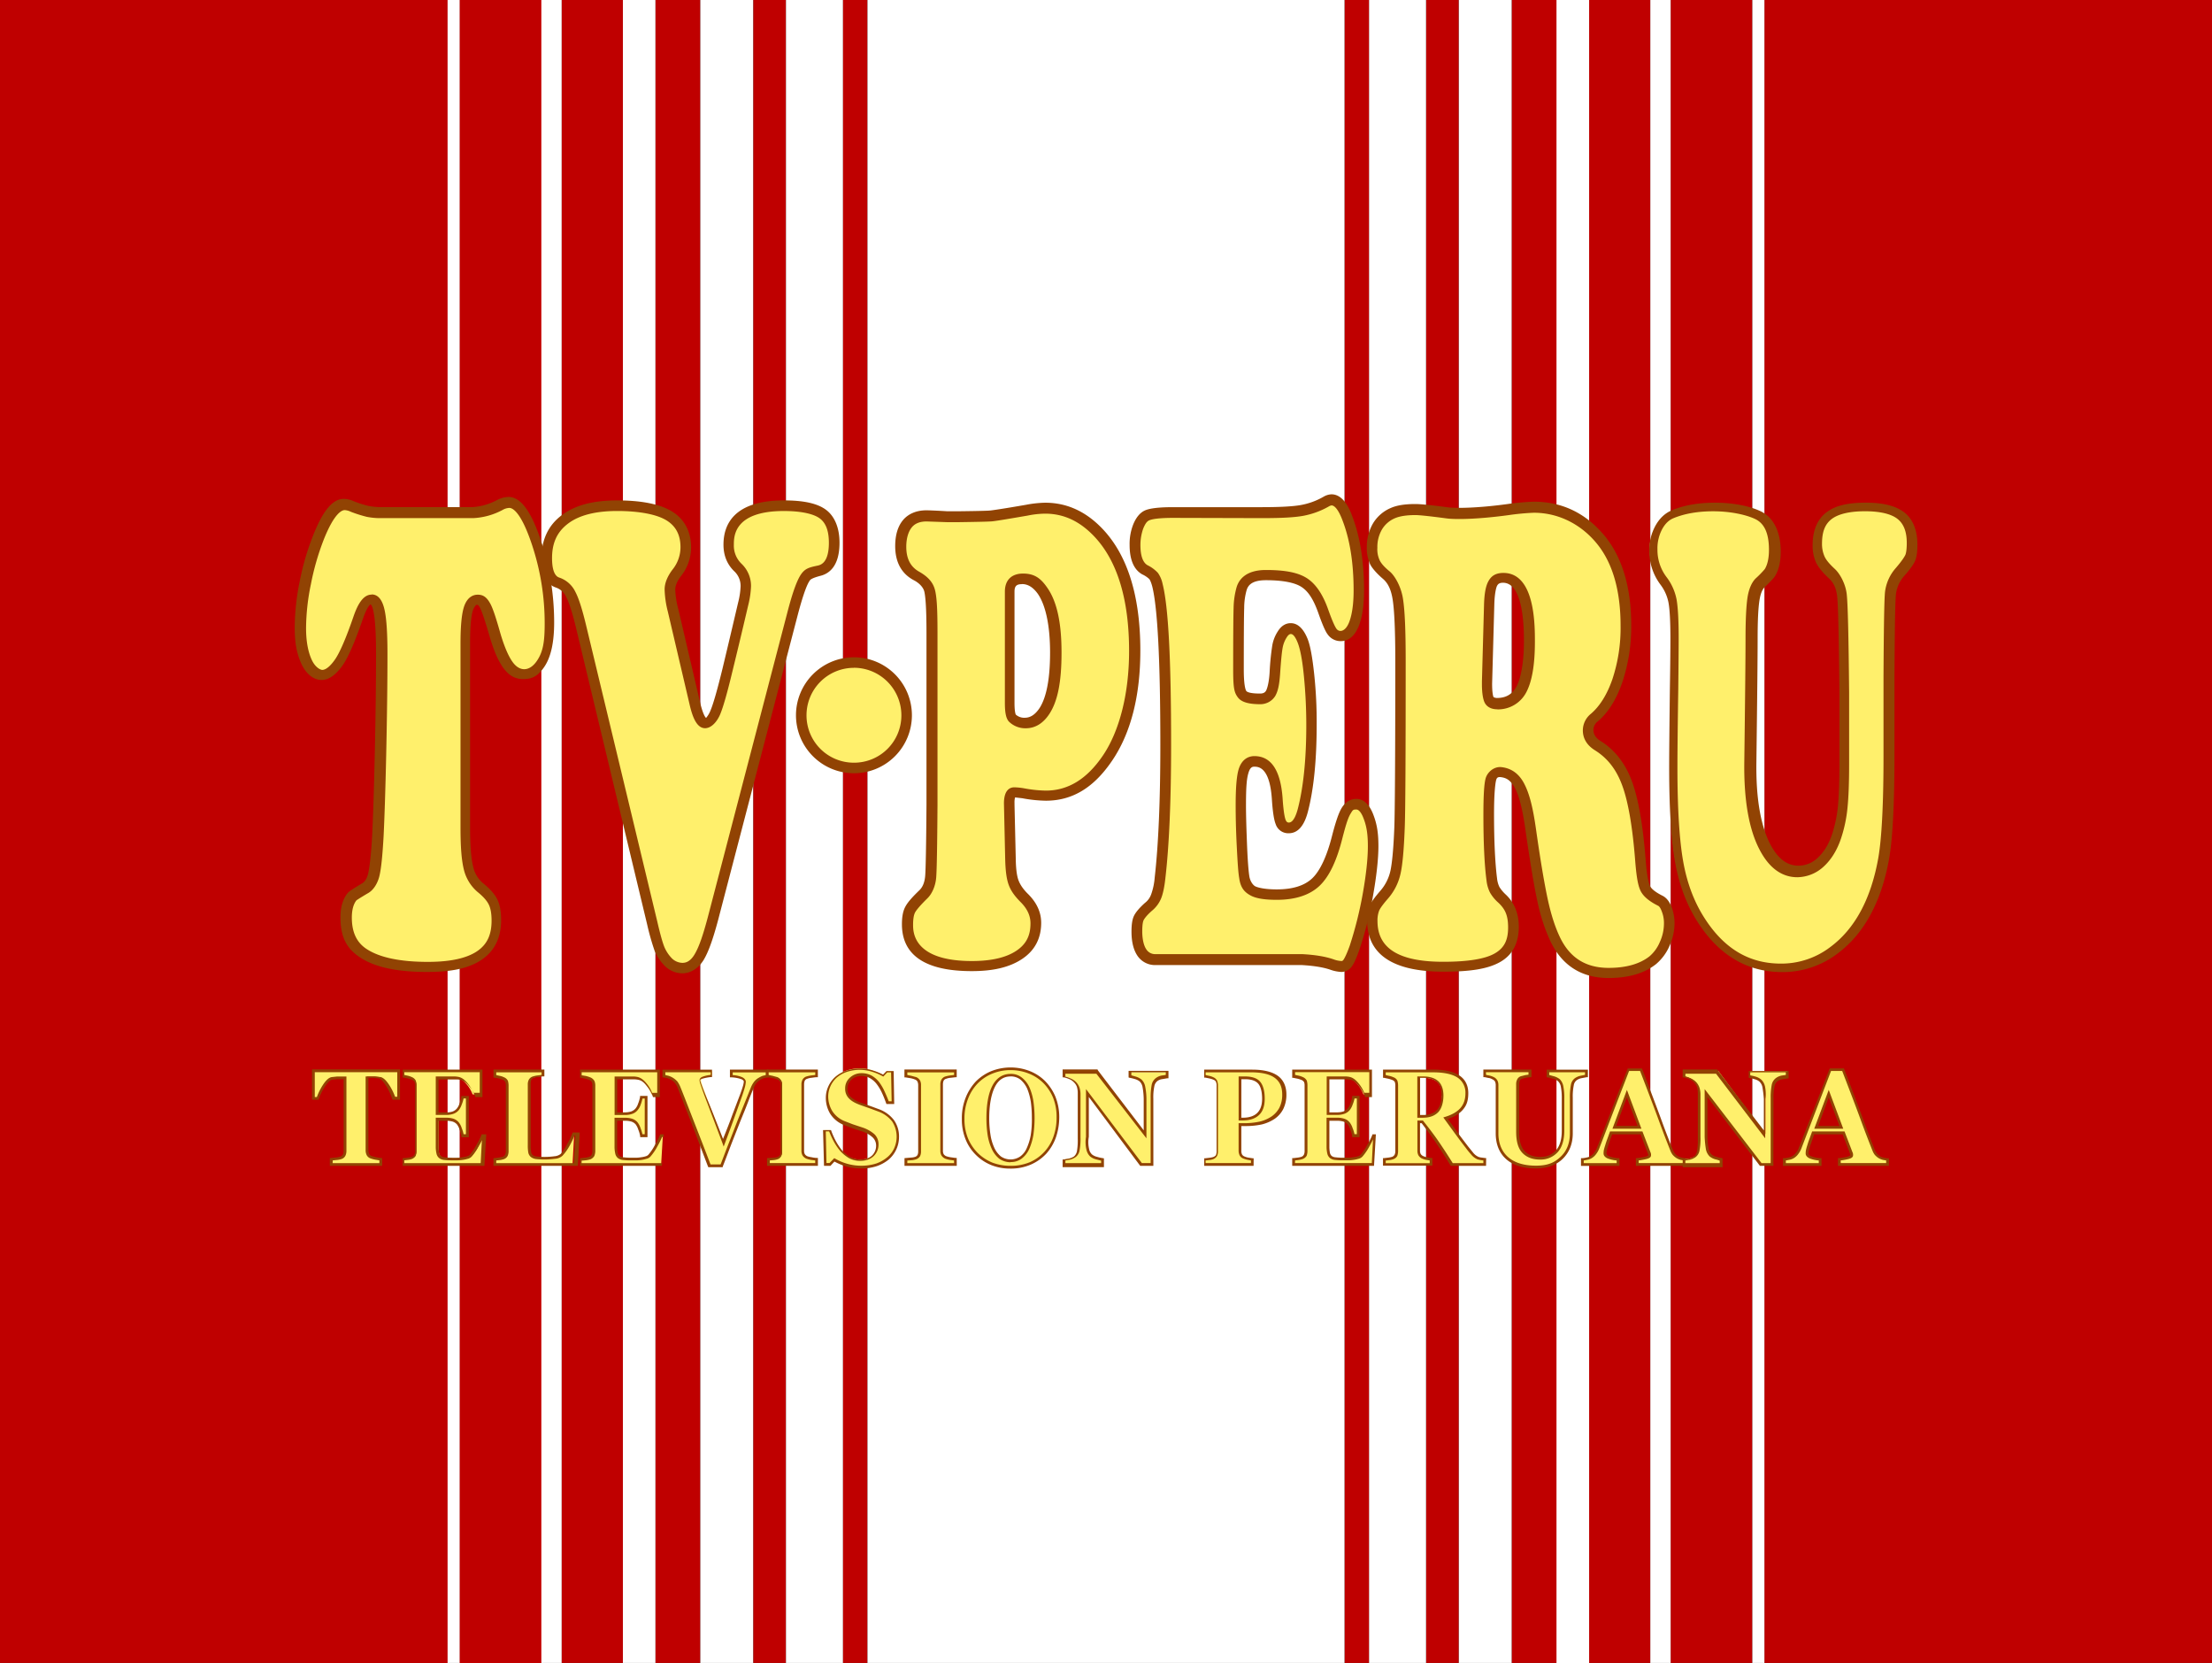 <svg id="Capa_1" data-name="Capa 1" xmlns="http://www.w3.org/2000/svg" width="2115.85" height="1590.24" viewBox="0 0 2115.85 1590.24">
  <rect x="0" y="0" width="2115.85" height="1590.24" fill="#333333" stroke="none"/>
  <defs>
    <style>
      .cls-1 {
        fill: #bf0000;
      }

      .cls-2 {
        fill: #f90c00;
      }

      .cls-3 {
        fill: #fff;
      }

      .cls-4 {
        fill: none;
      }

      .cls-5 {
        fill: #fff06c;
      }

      .cls-6 {
        fill: #914303;
      }
    </style>
  </defs>
  <g>
    <g>
      <rect class="cls-1" x="291.64" width="136.49" height="1590.24"/>
      <rect class="cls-2" x="439.84" width="78" height="1590.24"/>
      <rect class="cls-3" x="1488.84" width="31.2" height="1590.24"/>
      <rect class="cls-1" x="1687.72" width="428.13" height="1590.24"/>
      <rect class="cls-1" width="428.13" height="1590.24"/>
      <rect class="cls-2" x="439.84" width="78" height="1590.24"/>
      <rect class="cls-3" x="1488.84" width="31.2" height="1590.24"/>
      <rect class="cls-3" x="1676.01" width="11.71" height="1590.24"/>
      <rect class="cls-3" x="428.13" width="11.71" height="1590.24"/>
      <rect class="cls-1" x="439.84" width="78" height="1590.24"/>
      <rect class="cls-3" x="1488.84" width="31.2" height="1590.24"/>
      <rect class="cls-1" x="1598.02" width="78" height="1590.24"/>
      <rect class="cls-3" x="517.82" width="19.49" height="1590.24"/>
      <rect class="cls-3" x="1488.84" width="31.2" height="1590.24"/>
      <rect class="cls-3" x="1578.53" width="19.49" height="1590.24"/>
      <rect class="cls-1" x="537.32" width="58.49" height="1590.24"/>
      <rect class="cls-1" x="1520.02" width="58.49" height="1590.24"/>
      <rect class="cls-3" x="1488.84" width="31.2" height="1590.24"/>
      <rect class="cls-3" x="595.82" width="31.2" height="1590.24"/>
      <rect class="cls-3" x="1488.84" width="31.2" height="1590.24"/>
      <rect class="cls-1" x="627.02" width="42.89" height="1590.24"/>
      <rect class="cls-1" x="1445.94" width="42.89" height="1590.24"/>
      <rect class="cls-3" x="669.9" width="50.69" height="1590.24"/>
      <rect class="cls-3" x="1395.24" width="50.69" height="1590.24"/>
      <rect class="cls-1" x="720.61" width="31.2" height="1590.24"/>
      <rect class="cls-1" x="1364.04" width="31.2" height="1590.24"/>
      <rect class="cls-3" x="751.81" width="54.59" height="1590.24"/>
      <rect class="cls-3" x="1309.45" width="54.59" height="1590.24"/>
      <rect class="cls-1" x="806.4" width="23.39" height="1590.24"/>
      <rect class="cls-1" x="1286.06" width="23.39" height="1590.24"/>
      <rect class="cls-3" x="829.8" width="456.25" height="1590.24"/>
    </g>
    <g>
      <polygon class="cls-4" points="804.72 975.48 804.72 975.48 804.72 975.48 804.72 975.48 804.72 975.48"/>
      <g>
        <g>
          <path class="cls-5" d="M398.63-1392h87.31a62.59,62.59,0,0,0,25.78-7.23,19.83,19.83,0,0,1,8.82-2.52c9,0,17.64,12.48,26,37.6a238.39,238.39,0,0,1,12.76,77.32c0,18.27-2.9,31.5-8.82,39.84s-9.73,9.46-15.91,9.46-10.92-3.15-15.26-9.19-8.54-16.31-12.75-30.65-6.58-21.31-8.68-25.38-4.6-5.92-7.62-5.92-7.11,3.29-8.82,9.74-2.63,17.14-2.63,32v175.43c0,18,1.05,31,3,39.19s5.66,14.47,11.18,18.8,10.08,9.34,12.22,13.67,3.29,10.08,3.29,17.76q0,22.49-16.17,33.53c-10.79,7.23-27.36,10.92-49.71,10.92-27.36,0-47.73-4.34-61-12.89C370.49-977.65,365-989.1,365-1005c0-8.55,2-15.26,5.92-20,1.05-1,5-3.54,11.83-7.48,4.21-2.37,7.11-6.72,8.68-13.16s3-18.9,3.95-37.35q1.32-24.45,2.52-79.15t1.18-94.81c0-18.82-.78-32.1-2.37-40.11s-4.07-11.85-7.62-12-8.54,5.92-12.6,17.64C369.09-1270.08,363-1256,358.18-1249s-11.05,12.22-16.45,12.22S331-1241,327-1249.57s-5.78-19.2-5.78-32.48a212.36,212.36,0,0,1,4.74-42.73,246.74,246.74,0,0,1,12.26-43.16c8.42-21.17,16.69-32,24.85-32a19.3,19.3,0,0,1,7.63,2,113.09,113.09,0,0,0,14.72,4.61A63,63,0,0,0,398.63-1392Z" transform="translate(-33.12 1882.24)"/>
          <path class="cls-6" d="M441.62-952.79c-28.67,0-49.57-4.48-63.77-13.69s-19.07-21-19.07-38.78q0-14.6,7.1-23.28c1.32-1.26,3.55-3,13.15-8.68,3-1.57,5.13-4.86,6.3-10s2.9-18.41,3.78-36.29,1.7-42.74,2.52-78.91,1.19-68.38,1.19-94.68c0-18.41-.8-31.5-2.25-39.19s-2.75-7.75-3-7.89-3.15,1.58-7.5,14.2c-7.62,22-13.86,36.17-18.9,43.53-6.71,9.6-13.42,14.46-20.51,14.46s-14.61-5.25-19.33-15.64-6.3-20.78-6.3-34.59a223.67,223.67,0,0,1,4.72-43.78,244.13,244.13,0,0,1,12.77-43.93C342-1394,351.3-1405.2,362-1405.2a24.57,24.57,0,0,1,9.74,2.37,103.86,103.86,0,0,0,13.67,4.34,62.89,62.89,0,0,0,12.09,1.19h87.46a57.86,57.86,0,0,0,23.27-6.58,25.36,25.36,0,0,1,11.18-3.16c11.56,0,21.42,13,30.89,41a248.32,248.32,0,0,1,12.89,79c0,19.33-3.15,33.4-9.6,42.74s-12.22,11.44-20.16,11.44-14.07-3.78-19.33-11.34-9.07-17.09-13.42-32.08-7-22-8.28-24.46-1.84-3.16-3.16-3.16-3.29,3.69-3.94,5.92c-1.72,6.05-2.52,16.31-2.52,30.65v175.6c0,17.49.92,30.24,2.88,38a28.56,28.56,0,0,0,9.48,16.05c6.57,5.26,11,10.26,13.54,15.25s3.78,11.58,3.78,20c0,16.71-6.17,29.46-18.41,37.81S465.16-952.79,441.62-952.79Zm-53-361c6.3,0,10.52,5.39,12.6,16,1.7,8.42,2.52,21.84,2.52,41,0,26.31-.39,58.39-1.18,95s-1.72,63-2.52,79.29c-1.06,18.91-2.37,31.43-4.08,38.27s-5.66,13.41-11.18,16.31c-8.68,5.13-10.38,6.44-10.65,6.58-2.9,3.54-4.47,9.19-4.47,16.57,0,14.2,4.74,24.05,14.46,30.24,12.36,8,32,12.1,58.26,12.1,21.31,0,37-3.42,46.95-10.09s14-16.09,14-29.37c0-6.7-.92-11.83-2.76-15.51s-5.39-7.64-10.79-12a40.83,40.83,0,0,1-13-21.42c-2.25-9.21-3.17-21.83-3.17-40.33v-175.6c0-15.51.92-26.3,2.78-33.39,3-11.06,9.2-13.42,13.67-13.42s8.28,1.57,12.1,8.68c2.36,4.33,5.25,13,9.07,26.46s8,23.27,12,28.92c7,10,16.3,9.21,23-.13s7.89-19.86,7.89-36.82a237.1,237.1,0,0,0-12.49-75.88c-10.38-30.81-18.4-34.21-21.3-34.21a14.15,14.15,0,0,0-6.57,2,66.13,66.13,0,0,1-27.61,7.75H398.36A65,65,0,0,1,384-1388a124.22,124.22,0,0,1-15.38-4.87,15.23,15.23,0,0,0-5.8-1.57c-2.62,0-10,2.76-20.25,28.79a246.59,246.59,0,0,0-12.09,42.21,211.64,211.64,0,0,0-4.6,41.83c0,12.36,1.84,22.48,5.39,30.24s8.68,9.73,10.08,9.73c3.43,0,7.76-3.56,12.24-10s10.52-20.25,17.64-41c3.42-9.87,8.55-21,17.36-21Z" transform="translate(-33.12 1882.24)"/>
        </g>
        <g>
          <path class="cls-5" d="M791-1295l-76,291.15c-4.74,18-9.08,30.36-13.29,37.21s-9.47,10.08-15.91,10.08a19.91,19.91,0,0,1-14.3-6.48,37.8,37.8,0,0,1-7.56-11.71c-1.84-4.59-4.07-12.6-6.83-24.33l-67.8-282.37c-3.78-15.92-7.1-26.7-10.25-32.49a22.38,22.38,0,0,0-13-11.44c-6.58-2.23-9.87-10-9.87-23.15,0-16.16,5.79-28.53,17.37-37.21s28.26-12.89,50-12.89,39.06,3.16,49.71,9.6,15.92,16.57,15.92,30.12a38.66,38.66,0,0,1-8.69,24.46c-4.33,5.66-6.57,10.91-6.57,15.91s1,11.34,3,19.85l20.78,88.37c2.9,12.89,6.3,19.33,10.08,19.33s7-3.41,9.73-10.26,6.7-20.51,11.57-40.76q13.28-54.57,15.26-64.43a75.65,75.65,0,0,0,2.23-15.26,24.6,24.6,0,0,0-7.89-18.14,29.27,29.27,0,0,1-8.53-21.56c0-25,17.64-37.35,52.92-37.35,17.64,0,30,2.62,37.21,8s10.91,14.47,10.91,27.36c0,15.51-4.72,24.33-14.32,26.69-6.71,1.44-11.05,3.55-13.16,6.18Q798.27-1323.09,791-1295Z" transform="translate(-33.12 1882.24)"/>
          <path class="cls-6" d="M685.83-951.48A24.17,24.17,0,0,1,668-959.63a44.59,44.59,0,0,1-8.69-13.29,233,233,0,0,1-7.1-25l-67.72-282.34c-3.68-15.39-7-25.9-9.87-31.29a16.87,16.87,0,0,0-10-8.94c-9-3.16-13.55-12.61-13.55-28,0-17.75,6.58-31.5,19.47-41.15s30.25-14.08,53-14.08,40.76,3.43,52.34,10.53,18.28,18.9,18.28,34.32a44.12,44.12,0,0,1-9.61,27.48q-5.52,7.11-5.52,13a80.94,80.94,0,0,0,2.9,18.55l20.64,88.36c3.17,13.86,5.79,15.65,5.93,15.78a24.76,24.76,0,0,0,4.33-7.37c2.76-6.56,6.58-20.16,11.44-40,8.68-36.16,13.67-57.86,15.26-64.44a72.49,72.49,0,0,0,2-14.06,19.22,19.22,0,0,0-6.3-14.61c-6.71-6.57-10.08-15.12-10.08-25.2,0-19.34,10-42.35,57.86-42.35,18.9,0,32.08,2.9,40.23,9s12.9,17,12.9,31.5c0,22.37-9.87,29.46-18,31.57s-9.87,3.67-10.26,4.33c-2.24,2.9-5.92,11.18-11.83,33.67h0l-76,291.08C715.07-983.9,710.6-971.42,706-964S694-951.48,685.83-951.48Zm-62.34-442.11c-20.51,0-36.29,3.95-46.94,12s-15.38,18.55-15.38,33.14c0,7.37,1.18,16.38,6.56,18.41a26.47,26.47,0,0,1,15.79,13.86c3.29,6.19,6.7,17.1,10.65,33.67L662-1000.29c2.64,11.45,4.87,19.33,6.58,23.54a35,35,0,0,0,6.58,10.26,14.82,14.82,0,0,0,10.65,5c2.88,0,7.23-.79,11.56-7.89s8.16-18.41,12.76-35.63l76-291.08c5.12-19.86,9.47-31.7,13.42-37.23s8-6.44,16.16-8.15c2.37-.66,10.26-2.52,10.26-21.7,0-11.43-2.89-19.06-8.82-23.4s-17.88-7-34.19-7c-47.88,0-47.88,24.32-47.88,32.22a24,24,0,0,0,7.11,18,29.26,29.26,0,0,1,9.31,21.75,87,87,0,0,1-2.24,16.3c-1.58,6.57-6.57,28.27-15.39,64.43-5,20.78-8.82,34.33-11.83,41.59s-8.55,13.4-14.47,13.4c-8.42,0-12.36-11.83-15-23.4l-20.72-88.39a94.15,94.15,0,0,1-3-20.91c0-6,2.62-12.5,7.62-19.07a34.06,34.06,0,0,0,7.56-21.3c0-11.83-4.47-20.25-13.55-25.78S644.92-1393.59,623.49-1393.59Z" transform="translate(-33.12 1882.24)"/>
        </g>
        <g>
          <path class="cls-5" d="M924.63-1112.31v-164.77c0-21.42-.78-34.85-2.36-40.64s-5.66-10.38-12.6-13.93c-9.87-5.4-14.87-14.86-14.87-28.28,0-9.34,2.11-16.57,6.3-21.56s10.26-7.5,18.29-7.5c2.63,0,9.19.27,19.72.92H949q27.63-.39,32.35-.79c3-.25,14.34-2.1,33.67-5.52a88.55,88.55,0,0,1,17.64-1.84c18.15,0,34.32,7,48.4,21q37.08,36.3,37.08,115.33c0,42.6-8.68,76.66-25.9,102.44s-35.9,36-59,36a132.26,132.26,0,0,1-21.57-2.23,76.67,76.67,0,0,0-8.41-.92c-3.29,0-4.88,3.41-4.88,10.38v1.84l1.19,51.41c.26,10,1.18,17.49,2.9,22.37s5.25,9.85,10.52,15.12c7.23,7.36,10.79,15.25,10.79,23.94,0,13.16-5.27,23.28-15.92,30.38s-25.64,10.65-45.11,10.65c-41,0-61.4-13.28-61.4-39.84,0-6.3.91-11.05,2.62-14.47s5.92-8.15,12.5-14.46c3.94-4,6.3-9.47,7-16.57S924.36-1073.77,924.63-1112.31Zm75-204.22V-1210c0,8.16.92,13,2.89,14.73a17.59,17.59,0,0,0,12.09,4.34c7.24,0,13.42-3.78,18.42-11.57,7.1-11,10.65-29.71,10.65-55.76s-4.21-46.81-12.5-58.91c-5.38-7.76-11.83-11.57-19.33-11.57s-12.22,4.07-12.22,12.23Z" transform="translate(-33.12 1882.24)"/>
          <path class="cls-6" d="M962.63-953.59c-44.32,0-66.78-15.12-66.78-44.83,0-7.23,1-12.6,3.29-16.84s6.43-8.94,13.4-15.65c3.17-3,5-7.62,5.53-13.42s1-29.85,1.26-68.24v-164.77c0-25.91-1.18-35.64-2.1-39.32s-4.47-7.89-10.08-10.78c-11.83-6.3-17.74-17.37-17.74-32.61,0-10.53,2.52-18.91,7.48-24.85s12.77-9.34,22.23-9.34c2.76,0,9.46.25,20.25.92H949c22.49-.27,29.73-.53,31.82-.79s9.74-1.26,33.67-5.4a108.25,108.25,0,0,1,18.4-2c19.59,0,37.08,7.48,52.34,22.48,25.64,25.11,38.66,65.09,38.66,118.88,0,43.39-9.07,78.9-27,105.33s-38.52,38.27-63.5,38.27a131.74,131.74,0,0,1-22.5-2.37l-6.83-.78a17.83,17.83,0,0,0-.53,5.25v1.84l1.19,51.29c.12,9.47,1,16.57,2.63,20.9s4.6,8.68,9.33,13.28c8.29,8.29,12.36,17.49,12.36,27.36,0,15-6.18,26.56-18.27,34.59S983-953.59,962.63-953.59Zm-43.13-430c-6.44,0-11.18,1.84-14.33,5.78S900-1367.55,900-1359.4c0,11.44,4.07,19.2,12.23,23.8s13.15,9.87,15.12,17.1,2.52,19.85,2.52,41.81v164.77c-.27,39.19-.66,61.75-1.26,69s-3.54,15-8.41,19.74c-7.63,7.48-10.52,11.34-11.58,13.14s-2.1,5.27-2.1,12.1,0,34.71,56.29,34.71c18.41,0,32.61-3.29,42.33-9.73s13.68-14.73,13.68-26.29c0-7.24-3-13.87-9.34-20.25s-9.73-11.45-11.69-17.1-2.9-13.28-3.17-24l-1.19-53.37c0-13.42,6.18-15.39,9.86-15.39a63.16,63.16,0,0,1,9.21.92,123.47,123.47,0,0,0,20.91,2.23c21.42,0,39.45-11,54.84-33.79s24.88-58.26,24.88-99.68c0-51-12-88.63-35.49-111.78-13.28-13.14-28-19.59-44.85-19.59a87.4,87.4,0,0,0-16.68,1.85c-19.74,3.41-30.91,5.25-34.2,5.52s-14.06.53-32.61.78h-10Zm94.82,197.77a22.34,22.34,0,0,1-15.52-5.79c-3.15-2.75-4.48-8.27-4.48-18.41v-106.51c0-10.91,6.3-17.23,17.37-17.23s17.1,4.6,23.4,13.86c9.08,13.15,13.42,33.27,13.42,61.75s-3.78,46.55-11.57,58.52C1031-1190.55,1023.39-1185.82,1014.32-1185.82Zm-3.55-137.81c-5.4,0-7.24,1.84-7.24,7.24v106.51c0,9.08,1.26,11,1.26,11a12,12,0,0,0,8.56,3c5.52,0,10.08-3.15,14.2-9.34,6.57-10.26,10-28,10-53s-3.94-44.84-11.7-56.15c-4.48-6.18-9.34-9.34-15.12-9.34Z" transform="translate(-33.12 1882.24)"/>
        </g>
        <g>
          <path class="cls-5" d="M1155.41-1392h85c17.23,0,29.73-.66,37.62-2a72,72,0,0,0,23.15-8.4,16.12,16.12,0,0,1,5.51-1.86c5.66,0,10.79,5.93,15.13,17.65,7.35,18.9,11.05,41.94,11.05,68.77,0,13.55-1.59,24.32-4.61,32.08s-7.24,11.84-12.49,11.84a10,10,0,0,1-8.55-4.21c-2.1-2.89-4.73-9.2-8.15-19.07q-7.24-20.91-18.55-28c-7.56-4.6-19.59-7-36.54-7-12.75,0-20.51,4.21-23.27,12.77a80,80,0,0,0-2.64,18.53c-.26,7.76-.39,27.36-.39,59,0,12.6,1.19,20.38,3.29,23.4s8,4.47,17.49,4.47a10.89,10.89,0,0,0,10.08-5.39c2-3.68,3.29-10.26,4-19.59a232.36,232.36,0,0,1,2.36-24.85,31.92,31.92,0,0,1,4.48-11.84c2.37-3.68,5.13-5.65,8.15-5.65s8.42,4.07,11.57,12.23,4.35,16.82,5.92,32.08a449.87,449.87,0,0,1,2.52,48.13q0,49.44-8.15,81c-3,11.57-7.5,17.22-13.55,17.22a7.73,7.73,0,0,1-7.75-5.39c-1.45-3.68-2.63-11.34-3.42-22.74-1.58-23.54-8.94-35.39-21.83-35.39-5,0-8.28,3-10.08,8.95s-2.76,17-2.76,33c0,9.87.4,22.62,1.06,38.14s1.45,25.91,2.23,30.9,3.68,10.52,8.29,12.89,12.22,3.68,22.87,3.68c16.57,0,29.07-4.07,37.49-12.1s15.25-22.68,20.51-43.66c3-12.09,5.91-20.25,8.42-24.46s5.65-6.3,9.59-6.3,8.56,3.78,11.58,11.45,4.47,17.22,4.47,28.66-1.71,28.15-5.12,47a345.21,345.21,0,0,1-12.5,50.1,87.2,87.2,0,0,1-6.31,14.34,7.47,7.47,0,0,1-6.3,3.55,35.15,35.15,0,0,1-9.07-1.84q-10.64-3.78-28.4-4.73H1138.38a14.88,14.88,0,0,1-13.16-7.11c-3-4.6-4.6-11.34-4.6-19.86,0-6,.66-10.38,2-13.14s4.34-6,9.07-10.26a25.12,25.12,0,0,0,7.37-10,73.44,73.44,0,0,0,3.78-17.64q5.42-47.22,5.4-127.42,0-120.73-7.89-152.47a25.6,25.6,0,0,0-3.56-8.82,30.31,30.31,0,0,0-8.28-5.91c-6.3-3.56-9.46-11.58-9.46-23.81a46.32,46.32,0,0,1,3.15-17.88q3-7.75,8.28-10.26C1134.6-1391.09,1143.05-1392,1155.41-1392Z" transform="translate(-33.12 1882.24)"/>
          <path class="cls-6" d="M1316.38-952.79a36.63,36.63,0,0,1-10.66-2.11c-6.83-2.37-15.78-3.78-27.08-4.47H1138.19a20.24,20.24,0,0,1-17.35-9.34c-3.56-5.52-5.4-13-5.4-22.68,0-7,.78-12,2.52-15.38s5-7.24,10.26-12a17.72,17.72,0,0,0,6-8.15,61.67,61.67,0,0,0,3.41-16.17c3.56-31.17,5.4-73.9,5.4-127,0-79.82-2.62-130.84-7.75-151.36-1.26-4.74-2.37-6.44-2.78-7a24.93,24.93,0,0,0-6.77-4.53c-8-4.48-12.1-13.94-12.1-28.28a50.78,50.78,0,0,1,3.55-19.72c2.64-6.3,6.18-10.79,10.79-13s13.8-3.28,27.22-3.28h85.2c16.84,0,29.33-.66,36.82-2a67.28,67.28,0,0,0,21.58-7.77,16.58,16.58,0,0,1,7.88-2.52c12.1,0,18,15.65,19.86,20.78,7.5,19.46,11.34,43.26,11.34,70.74,0,14.34-1.57,25.52-4.86,34-4.86,12.36-12,14.87-17.22,14.87a15,15,0,0,1-12.61-6.3c-1.57-2-4.07-6.46-8.93-20.27s-10-21.29-16.44-25.37-17.88-6.31-33.8-6.31c-13.86,0-17.1,5.27-18.41,9.34a63,63,0,0,0-2.37,17.1c-.26,7.56-.39,27.48-.39,59.05,0,16.31,2,19.86,2.37,20.38s2,2.52,13.28,2.52c3.55,0,5-1.45,5.79-3s2.63-6.72,3.28-17.36a242.26,242.26,0,0,1,2.52-25.52,35.55,35.55,0,0,1,5.27-13.53c4.07-6.58,8.94-7.9,12.36-7.9,6.71,0,12.23,5.12,16.31,15.38,2.52,6.58,4.46,17.49,6.17,33.41a429.62,429.62,0,0,1,2.37,48.65c0,33.28-2.76,61-8.29,82.46-3.54,13.94-9.73,21-18.41,21a12.61,12.61,0,0,1-12.49-8.67c-1.71-4.21-2.9-12.1-3.68-24.21-2.1-30.77-13.15-30.77-16.83-30.77-1.26,0-3.68,0-5.39,5.4s-2.52,12.23-2.52,31.56c0,9.73.39,22.48,1,37.8s1.45,25.52,2.24,30.25,3.56,8.28,5.52,9.33,8.42,3,20.66,3q22.86,0,34-10.66c7.46-7.11,14.07-21.17,19.08-41.28,3.29-12.6,6.17-21.19,8.93-25.78,4.35-7.24,10-8.83,14.08-8.83,6.84,0,12.36,5,16.16,14.74s5,18.41,5,30.5-1.84,29-5.25,47.89a352.5,352.5,0,0,1-12.89,50.89c-2.76,7.76-4.87,12.75-6.84,15.53A12.4,12.4,0,0,1,1316.38-952.79Zm-161-434.22c-14.46,0-20.51,1.26-23,2.36s-3.94,3.69-5.65,7.63a47.18,47.18,0,0,0-2.76,15.91c0,10.39,2.37,17,7,19.47a33.55,33.55,0,0,1,9.73,7.23,28.09,28.09,0,0,1,4.48,10.52c5.53,21.82,8.15,72.06,8.15,153.73,0,53.39-1.84,96.4-5.52,128-.92,8.29-2.23,14.47-3.94,18.81a30.39,30.39,0,0,1-8.95,12.1c-5.39,4.74-7.1,7.56-7.75,8.68s-1.45,4-1.45,10.92,1.26,13.28,3.78,17.08a10,10,0,0,0,8.82,4.74h140.46c12.5.66,22.5,2.37,30,5a25,25,0,0,0,7.5,1.58c.4,0,1.18,0,2.1-1.45s2.76-4.74,5.79-13.15a368.77,368.77,0,0,0,12.36-49.14c3.29-18.42,5-33.93,5-46.16s-1.45-19.73-4.21-26.7c-1.18-3.15-3.68-8.28-6.84-8.28s-3.28.39-5.38,3.78-4.09,8.69-7.77,23c-5.51,22.23-12.75,37.35-22,46.16s-23,13.42-40.9,13.42c-11.57,0-19.85-1.26-25.2-4.21s-9.48-6.84-10.79-16.7c-.92-5.12-1.57-15.38-2.37-31.3s-1-28.4-1-38.26c0-16.7.92-28,2.88-34.46,3.43-10.91,10.93-12.5,15-12.5,16,0,25,13.42,27,40,.92,14.32,2.24,19.45,3,21.17s1.59,2.37,3,2.37c4.61,0,7.37-8.42,8.68-13.55,5.27-20.51,8-47.34,8-79.69,0-15.91-.8-31.82-2.37-47.61s-3.56-25-5.66-30.63c-3.41-8.82-7-11.58-10.65-5.66a27.41,27.41,0,0,0-3.94,10c-.8,4.21-1.58,12.36-2.37,24.19s-2.18,17.3-4.62,21.78a16.76,16.76,0,0,1-14.47,8c-11.34,0-18.15-2.11-21.42-6.58s-4.44-8.15-4.44-26.3c0-31.5.14-51.55.41-59.3a77.22,77.22,0,0,1,2.91-19.86c2.37-7.56,9.21-16.3,28-16.3s31,2.52,39.31,7.89,15.26,15.38,20.52,30.63c4.34,12.11,6.57,16.18,7.63,17.64,2.62,3.68,8.55,3.15,12.23-6.44,2.76-7.23,4.2-17.36,4.2-30.24,0-26.16-3.55-48.65-10.64-66.94-3.42-9.19-7.24-14.32-10.52-14.32a8.59,8.59,0,0,0-3,1.26,78.69,78.69,0,0,1-24.6,8.82c-8.27,1.45-20.9,2.1-38.52,2.1Z" transform="translate(-33.12 1882.24)"/>
        </g>
        <g>
          <path class="cls-5" d="M1468-1144.26c-4.72,0-7.56,2.52-8.93,7.23s-1.88,16-1.88,33.53c0,26.56.92,47.22,2.89,62.07a30.3,30.3,0,0,0,2.76,9.73,33,33,0,0,0,7,8.42c7.38,7,11,16,11,27.35q0,20.79-15.38,29.2c-10.26,5.78-27.48,8.67-51.82,8.67q-67.85,0-67.85-43.91a30.91,30.91,0,0,1,2-12c1.26-3,4.47-7.36,9.19-12.76a47.57,47.57,0,0,0,10.93-21.42c2-8.29,3.29-22.49,3.94-42.84q1.05-22.1.92-159.52c0-29-.79-48.65-2.63-59.22s-5.39-18-10.91-22.88-9.07-8.42-10.91-12a31.73,31.73,0,0,1-2.64-14.32,37.8,37.8,0,0,1,5.26-20.25,30.7,30.7,0,0,1,14.46-12.6c5.27-2.37,12.5-3.42,21.58-3.42,4.07,0,14.2,1.05,30.24,3.15a134.31,134.31,0,0,0,14.46.53,341.09,341.09,0,0,0,44.11-3.68,217.73,217.73,0,0,1,24.46-2.24q39.18,0,65,32.35c15.53,19.33,23.15,46.29,23.15,80.74a161.1,161.1,0,0,1-8,52.47c-5.4,15.78-12.77,27.61-22.23,35.51a15.24,15.24,0,0,0-5.79,12c0,6,2.89,11,8.94,14.73,12.89,7.89,22.23,20,28.28,36s10.25,40.77,12.89,74c1,13.67,2.62,22.62,4.72,26.69s6.84,8,14.47,11.84c2.24,1.18,4.21,3.78,5.79,7.89a37.85,37.85,0,0,1,2.52,13.67,47.76,47.76,0,0,1-4.47,19.6,41.42,41.42,0,0,1-11.34,15.51c-10.4,8.15-24.33,12.24-42.21,12.24-24,0-40.91-10.79-51.16-32.23-4.74-9.72-8.69-21.82-11.84-36.42s-7.1-37.34-11.58-68.38c-2.76-19.86-6.3-33.79-10.64-41.95S1476.08-1143.61,1468-1144.26ZM1457.91-1304l-2,73v2.9q0,11.34,2,15c1.18,2.52,3.78,3.78,7.75,3.78,10.78,0,18.55-4.72,23.54-14.2s7.23-24.72,7.23-45.62c0-40.33-8.28-60.49-25.11-60.49-4.73,0-8.16,1.84-10.09,5.65s-3.08,10.42-3.35,20Z" transform="translate(-33.12 1882.24)"/>
          <path class="cls-6" d="M1571.85-947c-25.91,0-44.58-11.83-55.76-35.28a175.27,175.27,0,0,1-12.24-37.35c-3.28-14.86-7-37.21-11.56-68.78-2.64-19.06-6-32.76-10.08-40.23s-8.16-10-14.33-10.52c-2,0-3.16.53-3.78,3.41s-1.88,11.09-1.88,32.26c0,26.3,1.06,47,2.9,61.42a24.28,24.28,0,0,0,2.23,8,35.22,35.22,0,0,0,6.05,7.23c8.29,7.77,12.5,18.16,12.5,30.78,0,15.78-6.05,27.09-17.9,33.79s-28.79,9.21-54.31,9.21c-48.38,0-72.84-16.57-72.84-48.91a34.51,34.51,0,0,1,2.37-14.21c1.57-3.42,4.86-8,10-13.94a43.32,43.32,0,0,0,9.85-19.2c1.72-7.88,3-22,3.78-41.94.53-14.61.92-68.25.92-159.25,0-28.67-.92-48.27-2.52-58.4s-4.73-15.9-9.33-19.84-9.87-9.34-12.1-13.69a37.23,37.23,0,0,1-3.29-16.57,44.11,44.11,0,0,1,5.92-22.74,36.29,36.29,0,0,1,17-14.72c5.91-2.63,13.68-3.78,23.67-3.78,4.35,0,14.46.92,30.91,3.15,7.56,1,28.53.79,57.19-3.15a227.49,227.49,0,0,1,25.13-2.24c27.61,0,50.76,11.44,68.9,34.18,16,20.39,24.2,48.67,24.2,84a168.39,168.39,0,0,1-8.42,54.18c-5.66,16.56-13.55,29.32-23.67,37.8a10.25,10.25,0,0,0-4.08,8c0,2.76.8,6.84,6.58,10.52,13.86,8.54,23.94,21.57,30.24,38.66s10.52,41.82,13.16,75.23c1.26,17.08,3.29,23,4.21,25s4.07,5.4,12.36,9.48c3.55,2,6.17,5.39,8.28,10.65a44.8,44.8,0,0,1,2.76,15.51,53.71,53.71,0,0,1-4.87,21.7,47.49,47.49,0,0,1-12.79,17.26C1606.07-951.48,1590.81-947,1571.85-947ZM1468-1148.74h.4c9.86.8,17.49,6,22.62,15.79s8.41,23,11.34,43.65c4.34,30.77,8.3,53.66,11.45,68s7,26,11.44,35.28c9.46,19.73,24.72,29.33,46.62,29.33,16.57,0,29.71-3.69,39.06-11.05a36.47,36.47,0,0,0,9.87-13.67,42.62,42.62,0,0,0,3.94-17.49,30.29,30.29,0,0,0-2.1-11.83c-1.45-4-2.9-5.13-3.55-5.39-8.42-4.21-13.94-8.83-16.57-13.95s-4.07-13.86-5.26-28.67c-2.52-32.61-6.7-56.93-12.5-72.58s-14.33-26.17-26.16-33.53c-9.47-5.93-11.44-13.55-11.44-18.9a20.39,20.39,0,0,1,7.56-15.78c8.68-7.37,15.65-18.55,20.78-33.41a155.86,155.86,0,0,0,7.76-50.89c0-33.14-7.37-59.3-22-77.71s-36.3-30.38-61-30.38q-12,.52-23.8,2.23c-29.85,4.08-51.16,4.35-59.84,3.16-19.72-2.63-27-3.16-29.59-3.16-8.41,0-15.12,1.06-19.59,3a26.32,26.32,0,0,0-12.36,10.66,33.27,33.27,0,0,0-4.46,17.64,24.72,24.72,0,0,0,2.23,12c1.45,3,4.6,6.57,9.46,10.52s10.91,14.32,12.76,25.9,2.63,30.51,2.63,60.1c0,91.13-.27,144.78-.92,159.64-.79,20.9-2.11,35.28-4.07,43.79a53.47,53.47,0,0,1-12.1,23.66c-5.39,6.19-7.56,9.6-8.29,11.34a25.81,25.81,0,0,0-1.58,10c0,26.17,20.52,38.92,62.86,38.92,23.27,0,40-2.63,49.32-8s12.75-13,12.75-24.85-3-17.64-9.34-23.66a38.31,38.31,0,0,1-8-9.74,33.63,33.63,0,0,1-3.29-11.34c-2-15-3-36.17-3-62.86,0-18.4.66-29.46,2.11-34.85S1461.16-1148.74,1468-1148.74Zm-2.62-55.23c-7.37,0-10.79-3.55-12.23-6.57s-2.52-8.83-2.52-17.36v-2.76l2-73.08c.27-10.51,1.59-17.74,3.94-22.22s6-8.41,14.61-8.41c30.12,0,30.12,49.3,30.12,65.61,0,21.84-2.64,37.49-7.91,47.88a30.44,30.44,0,0,1-27.87,17Zm5.38-121c-3.68,0-4.86,1.45-5.64,2.9s-2.37,7-2.64,17.88h0l-2.1,75.75c0,9.33,1.06,12.09,1.26,12.6s2.1,1.06,3.29,1.06c8.94,0,15-3.7,19.06-11.58s6.84-23.28,6.84-43.26c0-25.2-3.55-55.37-20.16-55.37Z" transform="translate(-33.12 1882.24)"/>
        </g>
        <g>
          <path class="cls-5" d="M1839.88-1235.39v76.53c0,46.16-1.71,78.77-5.13,98.1-7.23,40.5-23.41,69.82-48.26,88.11a83.36,83.36,0,0,1-50.83,16.83c-33.14,0-59.56-15.91-79.55-48q-14.47-23.55-20.16-54.45t-5.52-89.68c0-15.26.25-40.24.78-75.22.27-24.6.53-40.9.53-48.93,0-17.22-.65-29.32-2-36a48.62,48.62,0,0,0-8.4-18.8A48.75,48.75,0,0,1,1611.1-1357a44.19,44.19,0,0,1,5.26-21.57,27.51,27.51,0,0,1,13.64-12.83c11.34-4.61,24.72-6.84,40.25-6.84s31,2.63,42.34,7.89,16.38,16.44,16.38,34.19c0,8.82-1.58,15.78-4.73,21a90.45,90.45,0,0,1-9.33,9.75c-3.29,2.88-5.52,8.27-6.71,15.9s-1.71,20.51-1.71,38.27-.53,57.47-1.26,117.83c-.53,35.9,4.33,63.38,14.33,82.18,8.29,15.39,18.9,23.15,32,23.15a32.47,32.47,0,0,0,22.5-9.21c6.7-6.18,11.69-14.59,15.24-25.38a121.67,121.67,0,0,0,5.66-27.36q1.56-15,1.58-41v-69q-.79-79.28-2.24-93c-1-9.07-4.34-16.18-10-21.42s-8.94-9.21-10.92-13.15a33.72,33.72,0,0,1-3-14.74c0-12.48,3.69-21.68,11-27.48s19.21-8.54,35.51-8.54,27.49,2.76,34.72,8.42,10.77,14.59,10.77,27c0,6-.65,10.52-1.84,13.55s-4.6,7.37-9.85,13.42a36.69,36.69,0,0,0-9.21,20.25C1840.54-1308.5,1840.15-1281.8,1839.88-1235.39Z" transform="translate(-33.12 1882.24)"/>
          <path class="cls-6" d="M1737.84-952.67c-34.2,0-61.74-16.83-82.2-50-9.85-16-16.69-34.73-20.37-55.76s-5.53-51-5.53-89.82c0-15.12.26-40,.66-74.7.4-24.32.52-40.5.52-48.38,0-16.7-.65-28.41-1.84-34.72a41.35,41.35,0,0,0-7.36-16.7,53.56,53.56,0,0,1-11-32.76,48.18,48.18,0,0,1,5.79-23.8c3.94-7.23,9.21-12.22,15.91-15,11.71-4.88,25.52-7.24,41.29-7.24s32.09,2.76,43.67,8.28,19.06,18.68,19.06,38.4c0,9.6-1.71,17.49-5.39,23.41-.66,1.18-2.37,3.41-9.87,10.65-1.7,1.57-3.94,5-5.13,13s-1.7,19.86-1.7,37.23-.4,56.15-1.18,116.9c-.53,34.59,4.07,61.15,13.41,79,7.23,13.67,16,20.25,26.82,20.25a26.58,26.58,0,0,0,18.68-7.75c5.92-5.53,10.52-13.16,13.67-22.88a124.61,124.61,0,0,0,5.39-26c.92-9.73,1.45-23.27,1.45-40.23v-68.38c-.53-52.06-1.18-82.84-2.1-91.64s-3.56-13.86-8.28-18.16-9.6-10-11.85-14.59a38.58,38.58,0,0,1-3.41-16.7c0-14.07,4.33-24.46,12.75-31.17s20.65-9.63,37.92-9.63,29.19,3.15,37.21,9.46,12.36,17,12.36,30.65c0,6.7-.66,11.69-2.11,15.24s-4.86,8.3-10.52,14.73a32.07,32.07,0,0,0-7.89,17.36c-.78,6.84-1.18,33.4-1.44,79.17v75.74c0,45.89-1.71,79-5.13,98.23-7.36,41.29-24,71.67-49.15,90.47A86.5,86.5,0,0,1,1737.84-952.67Zm-66-440.65c-14.59,0-27.35,2.23-37.87,6.56-4.6,1.86-8.16,5.4-11,10.66a38.84,38.84,0,0,0-4.44,19.2,42.9,42.9,0,0,0,9.07,27,51.53,51.53,0,0,1,9.22,20.91c1.26,7.1,2,19.2,2,36.94,0,8-.12,24.34-.39,49.06-.53,34.85-.79,59.83-.79,75.09,0,38.53,1.84,68.38,5.39,88.76s10,37.8,19.2,52.73c18.91,30.64,43.26,45.63,74.35,45.63A77,77,0,0,0,1784-976.73c23.41-17.36,38.8-45.9,45.76-85,3.29-18.8,5-51.55,5-97.18v-76.53c.27-47.08.67-73.64,1.45-80.88a42.3,42.3,0,0,1,10.53-23c6.3-7.37,8.15-10.78,8.82-12.09s1.44-4.87,1.44-11.58c0-10.78-2.88-18.27-8.82-23s-16.57-7.36-31.16-7.36-25.64,2.62-32,7.56-9.08,12.36-9.08,23.4a29.23,29.23,0,0,0,2.52,12.5c1.58,3.41,4.87,7.23,9.73,11.71s10.4,14.32,11.44,24.58,1.72,40,2.23,93.37v69c0,17.37-.51,31.3-1.57,41.58a131.82,131.82,0,0,1-5.91,28.41c-3.69,11.34-9.21,20.51-16.38,27.23a37.79,37.79,0,0,1-25.65,10.64c-14.73,0-26.82-8.68-35.9-25.9-10.38-19.46-15.38-47.89-14.85-84.55.79-61.16,1.18-99.69,1.18-117.7s.66-31,1.84-39.06,4.07-15.12,8.28-18.9a94.25,94.25,0,0,0,8.29-8.55c2.64-4.33,4-10.52,4-18.41,0-15.77-4.34-25.37-13.41-29.58S1687.78-1393.32,1671.82-1393.32Z" transform="translate(-33.12 1882.24)"/>
        </g>
        <g>
          <circle class="cls-5" cx="816.68" cy="683.93" r="50.37"/>
          <path class="cls-6" d="M849.94-1142.81a55.45,55.45,0,0,1-55.44-55.45,55.44,55.44,0,0,1,55.44-55.44,55.45,55.45,0,0,1,55.45,55.44A55.46,55.46,0,0,1,849.94-1142.81Zm0-100.81a45.36,45.36,0,0,0-45.36,45.36h0a45.23,45.23,0,0,0,45.11,45.36H850A45.22,45.22,0,0,0,895.32-1198h0v-.27h0a45.49,45.49,0,0,0-45.38-45.41Z" transform="translate(-33.12 1882.24)"/>
        </g>
      </g>
      <g>
        <g>
          <g>
            <path class="cls-5" d="M414.4-833.15h-5.13a60.2,60.2,0,0,0-5.78-12.09c-2.63-4.34-5.13-6.71-7.36-7l-4.61-.53h-7.36v70.49a10.26,10.26,0,0,0,.79,3.94,5.58,5.58,0,0,0,3,2.76,26.21,26.21,0,0,0,4.33,1.19l5,.79v5H350v-4.86l4.87-.52a21.17,21.17,0,0,0,4.33-.79,5.57,5.57,0,0,0,3.17-2.76,10.82,10.82,0,0,0,.78-4.09v-70h-7.63l-4.6.53c-2.36.27-4.86,2.64-7.49,7a54.56,54.56,0,0,0-5.93,12.1h-4.59v-26.3H414.4Z" transform="translate(-33.12 1882.24)"/>
            <path class="cls-6" d="M398.63-767.4h-50v-7.35l6.05-.66a21,21,0,0,0,3.94-.79,4.32,4.32,0,0,0,2.52-2.11,7.56,7.56,0,0,0,.66-3.41v-68.51h-6.44l-4.61.53c-1.26.12-3.54,1.43-6.71,6.3a52.87,52.87,0,0,0-5.92,11.84l-.25.92h-6.3v-29h84.16v29h-7.23l-.27-.92a56.18,56.18,0,0,0-6-12.6c-3.29-5.27-5.54-6.58-7-6.84l-4.74-.53h-5v69.18a11.27,11.27,0,0,0,.67,3.54,4.87,4.87,0,0,0,2.52,2.1l3.94,1.06,4.86.8h1.19ZM351.28-770H396v-2.63l-3.94-.65a29.29,29.29,0,0,1-4.6-1.27,6.36,6.36,0,0,1-3.68-3.28,10.55,10.55,0,0,1-.92-4.46v-70.56h9.07l4.87.53c2.76.39,5.52,2.89,8.54,7.5a55.6,55.6,0,0,1,5.78,11.57h2v-23.67h-78.9v23.73h2A56.14,56.14,0,0,1,342-844.78c3-4.61,5.78-7.1,8.54-7.49l4.88-.53h9.07v71.14a10.57,10.57,0,0,1-.92,4.47,6.34,6.34,0,0,1-3.78,3.29,18.5,18.5,0,0,1-4.6.92l-3.78.39Z" transform="translate(-33.12 1882.24)"/>
          </g>
          <g>
            <path class="cls-5" d="M493.31-835.73h-8.15a32.93,32.93,0,0,0-5.53-9.48c-2.63-3.28-5.13-5.25-7.75-5.78a25.9,25.9,0,0,0-4.48-.39H451.22v34.19H460a22.51,22.51,0,0,0,6.06-.79,12.54,12.54,0,0,0,4.87-3.28,16,16,0,0,0,2.88-5.27,32.2,32.2,0,0,0,1.84-6.44h4.48v36.82h-4.48a27.08,27.08,0,0,0-1.7-6.44,19.23,19.23,0,0,0-2.76-5.39,10.67,10.67,0,0,0-4.47-3.17,22.88,22.88,0,0,0-6.05-.78h-8.15v26a35.72,35.72,0,0,0,.52,6.44,6.09,6.09,0,0,0,2.24,3.68,7.28,7.28,0,0,0,4.07,1.58,60.06,60.06,0,0,0,7,.39h5.13a33.75,33.75,0,0,0,5.12-.39,17.79,17.79,0,0,0,4.62-.92,6.37,6.37,0,0,0,3.28-1.84,52,52,0,0,0,6.44-9.47,65.32,65.32,0,0,0,4.74-9.6h1.58l-1.54,27.58H419.67v-5l4.33-.39a18.39,18.39,0,0,0,3.79-.92,5.36,5.36,0,0,0,2.88-2.52,10.66,10.66,0,0,0,.79-4v-63a8.45,8.45,0,0,0-.65-3.55,5.1,5.1,0,0,0-3-2.52,20.52,20.52,0,0,0-4.09-1.45l-4.07-.8v-5.64h73.64Z" transform="translate(-33.12 1882.24)"/>
            <path class="cls-6" d="M496.46-767.4H418.33v-7.35h1.06l4.34-.53a17.85,17.85,0,0,0,3.55-.78,4.62,4.62,0,0,0,2.23-2,7.74,7.74,0,0,0,.67-3.42v-62.86a9.19,9.19,0,0,0-.53-3.29,5.34,5.34,0,0,0-2.37-2.09L423.34-851l-3.95-.79h-1.06v-7.63h76.28v26.3h-6.84l-.26-.92a30.52,30.52,0,0,0-5.92-9.86c-2.63-3.29-5.25-5.13-7.76-5.66A19.91,19.91,0,0,0,469-850H452.58v31.56h7.49a20.85,20.85,0,0,0,5.66-.79,9.76,9.76,0,0,0,4.34-2.89,13.81,13.81,0,0,0,2.52-4.74,34.46,34.46,0,0,0,1.84-6.3v-1h7.11v39.44h-7v-1.05a28.27,28.27,0,0,0-1.84-6.3,16,16,0,0,0-2.52-5,9.54,9.54,0,0,0-4.07-2.62,22.34,22.34,0,0,0-5.92-.79h-7.56V-786a32.88,32.88,0,0,0,.51,6.19,5.43,5.43,0,0,0,1.72,3,6.69,6.69,0,0,0,3.55,1.26,60,60,0,0,0,6.83.41h5a30.33,30.33,0,0,0,5-.41,24.83,24.83,0,0,0,4.6-.92,5.66,5.66,0,0,0,2.63-1.43,48.59,48.59,0,0,0,6.3-9.34,68.24,68.24,0,0,0,4.74-9.34l.27-.92h4.47ZM419.67-770h73.24l1.32-25h1.18a80.87,80.87,0,0,1-4.47,8.93,50,50,0,0,1-6.7,9.87,7.45,7.45,0,0,1-3.78,2.1,32.26,32.26,0,0,1-4.87,1.06,37.38,37.38,0,0,1-5.39.39h-5.13a67.22,67.22,0,0,1-7.23-.39,9.4,9.4,0,0,1-4.74-1.84,7.68,7.68,0,0,1-2.52-4.47,28.64,28.64,0,0,1-.65-6.72v-27.34H460a22.74,22.74,0,0,1,6.71.92,11.31,11.31,0,0,1,5.13,3.41,16.59,16.59,0,0,1,3,5.78,28.18,28.18,0,0,1,1.71,5.66h2.24v-34.18h-2.24a27.89,27.89,0,0,1-1.71,5.65,18.13,18.13,0,0,1-3,5.65,11.87,11.87,0,0,1-5.53,3.55,20.72,20.72,0,0,1-6.3.92H449.94v-36.82h17.35a21.65,21.65,0,0,1,4.88.53c2.76.66,5.51,2.64,8.27,6.05a35.47,35.47,0,0,1,5.4,9.07H492v-19.72H419.67v2.62l3.15.66a18.69,18.69,0,0,1,4.35,1.45,7.56,7.56,0,0,1,3.68,3.29,16.94,16.94,0,0,1,.61,4.37v63.12a13.36,13.36,0,0,1-.79,4.47,7.33,7.33,0,0,1-3.54,3,16.84,16.84,0,0,1-4.21.91l-3.29.4Z" transform="translate(-33.12 1882.24)"/>
          </g>
          <g>
            <path class="cls-5" d="M582.34-797.64l-1.58,29H506.42v-5l4.73-.51a14.3,14.3,0,0,0,3.42-.8,6.62,6.62,0,0,0,2.9-2.52,11.39,11.39,0,0,0,.79-4.08v-63a9,9,0,0,0-.67-3.78,5.91,5.91,0,0,0-3-2.64,24.36,24.36,0,0,0-4.21-1.45l-3.94-.78v-4.86h46v4.86l-4.6.52a26,26,0,0,0-4.61.93,5.26,5.26,0,0,0-3.15,2.62,9.58,9.58,0,0,0-.79,4v58.51a37.13,37.13,0,0,0,.53,6.58,6.61,6.61,0,0,0,2.1,3.56,10.75,10.75,0,0,0,4.48,1.45c2.52.25,5.16.39,7.76.39a74.94,74.94,0,0,0,9.46-.66,11.16,11.16,0,0,0,6.7-2.63,38.49,38.49,0,0,0,6.3-9,98.44,98.44,0,0,0,5.27-10.65Z" transform="translate(-33.12 1882.24)"/>
            <path class="cls-6" d="M585.89-767.4H505.14v-7.35h1.05l4.61-.66,3.29-.65a4.72,4.72,0,0,0,2.23-2,7.57,7.57,0,0,0,.65-3.42v-62.86a8.77,8.77,0,0,0-.52-3.29,5.31,5.31,0,0,0-2.36-2.09L510-851l-3.78-.66-1.05-.26v-7.56h48.65v6.57h-1.18a37.22,37.22,0,0,0-4.6.53,17.4,17.4,0,0,0-4.34.92,4.11,4.11,0,0,0-2.37,1.84,10,10,0,0,0-.65,3.42v59.44a34.13,34.13,0,0,0,.52,6.3,4.39,4.39,0,0,0,1.58,2.89,8.13,8.13,0,0,0,3.78,1.26,71.94,71.94,0,0,0,7.77.39,69.32,69.32,0,0,0,9.21-.65,10.9,10.9,0,0,0,5.91-2.23,41.19,41.19,0,0,0,6-9,77.22,77.22,0,0,0,5.12-10.65l.4-.79h6.69ZM507.76-770h74.17l1.44-26.31h-.69a99.41,99.41,0,0,1-4.87,10,50.07,50.07,0,0,1-6.58,9.2,11.87,11.87,0,0,1-7.35,3,75.52,75.52,0,0,1-17.65.27,10.61,10.61,0,0,1-5.12-1.84,7.5,7.5,0,0,1-2.63-4.21,37.72,37.72,0,0,1-.52-6.71v-58.65a9.84,9.84,0,0,1,.91-4.34,6.62,6.62,0,0,1,4-3.29,27.86,27.86,0,0,1,4.86-1l3.43-.41v-2.52H507.78v2.64l3,.65a17.58,17.58,0,0,1,4.47,1.45,7.43,7.43,0,0,1,3.68,3.29,16.77,16.77,0,0,1,.66,4.34v63a11.19,11.19,0,0,1-.92,4.6,6.48,6.48,0,0,1-3.42,3,19.49,19.49,0,0,1-3.78.92l-3.68.39Z" transform="translate(-33.12 1882.24)"/>
          </g>
          <g>
            <path class="cls-5" d="M662.94-835.73H656.1a32.1,32.1,0,0,0-5.52-9.48c-2.63-3.28-5.13-5.25-7.76-5.78a25.79,25.79,0,0,0-4.47-.39H622.18v34.19H631a21.55,21.55,0,0,0,5.92-.79,11.78,11.78,0,0,0,5-3.28,15.13,15.13,0,0,0,2.76-5.27,25.83,25.83,0,0,0,1.86-6.44h4.59v36.82h-4.34a35.08,35.08,0,0,0-1.84-6.44,15.71,15.71,0,0,0-2.62-5.39,10.44,10.44,0,0,0-4.62-3.17,22.81,22.81,0,0,0-6-.78h-9.47v26a34.84,34.84,0,0,0,.53,6.44,6,6,0,0,0,2.23,3.68,7.34,7.34,0,0,0,4.09,1.58,57.88,57.88,0,0,0,7,.39h5.13a33.88,33.88,0,0,0,5.13-.39,17.64,17.64,0,0,0,4.6-.92,6.23,6.23,0,0,0,3.29-1.84,52,52,0,0,0,6.44-9.47,66.34,66.34,0,0,0,4.74-9.6h1.71L665.5-768.4H589.3v-5l4.34-.39a18.14,18.14,0,0,0,3.78-.92,5.47,5.47,0,0,0,2.9-2.52,10.73,10.73,0,0,0,.78-4v-63a8.7,8.7,0,0,0-.66-3.56,5.14,5.14,0,0,0-3-2.52,22,22,0,0,0-4.08-1.45l-4.07-.79v-5.64h73.67Z" transform="translate(-33.12 1882.24)"/>
            <path class="cls-6" d="M666.23-767.4H588v-7.35h1l4.33-.53a18.11,18.11,0,0,0,3.56-.78,4.74,4.74,0,0,0,2.24-2,7.57,7.57,0,0,0,.66-3.42v-63a8,8,0,0,0-.53-3,5.07,5.07,0,0,0-2.37-2,23.92,23.92,0,0,0-3.95-1.27l-3.94-.79h-1v-7.89h76.26v26.3h-6.56l-.27-.92a32.26,32.26,0,0,0-5.78-9.85c-2.52-3.29-5-5.13-7.56-5.66a19.86,19.86,0,0,0-4.74-.53H623.49v31.57H631a20.47,20.47,0,0,0,5.66-.8,9.85,9.85,0,0,0,4.33-2.88,13.64,13.64,0,0,0,2.52-4.74,33.94,33.94,0,0,0,1.85-6.3v-1h7.1v39.44h-7v-1a28.65,28.65,0,0,0-1.84-6.3,16.56,16.56,0,0,0-2.52-5,9.39,9.39,0,0,0-4.08-2.62,22.33,22.33,0,0,0-5.91-.8h-7.64V-786a31.28,31.28,0,0,0,.53,6.18,5.38,5.38,0,0,0,1.71,3,6.86,6.86,0,0,0,3.54,1.26,60.38,60.38,0,0,0,6.85.4h5a30.41,30.41,0,0,0,5-.4,24,24,0,0,0,4.52-.94,5.57,5.57,0,0,0,2.63-1.43,49.06,49.06,0,0,0,6.3-9.34,69.39,69.39,0,0,0,4.74-9.34l.27-.92H668ZM589.3-770h76.93l1.45-25h-1.26a80.8,80.8,0,0,1-4.46,8.93,50.14,50.14,0,0,1-6.72,9.87,7.3,7.3,0,0,1-3.78,2.1A32.14,32.14,0,0,1,646.6-773a37.48,37.48,0,0,1-5.39.39h-5.13a67.08,67.08,0,0,1-7.23-.39,9.31,9.31,0,0,1-4.74-1.84,7.68,7.68,0,0,1-2.52-4.47,29.19,29.19,0,0,1-.66-6.72v-27.34h10a22.1,22.1,0,0,1,6.71.92,11.18,11.18,0,0,1,5.25,3.41,18.39,18.39,0,0,1,3,5.78,28,28,0,0,1,1.71,5.66h2.23v-34.18h-2.1c-.52,2-1,3.78-1.7,5.65a16,16,0,0,1-3.17,5.65,11.1,11.1,0,0,1-5.52,3.55,20,20,0,0,1-6.3.92H621v-36.82h17.35a20,20,0,0,1,4.87.53c2.76.66,5.53,2.64,8.29,6.05a31.94,31.94,0,0,1,5.39,9.07h4.87v-19.72H589.42V-854l3.94.65a28.56,28.56,0,0,1,4.6,1.45,8,8,0,0,1,3.78,3.42,11.24,11.24,0,0,1,.79,4.21v63a13.42,13.42,0,0,1-.93,4.47,7.75,7.75,0,0,1-3.68,3.15,25.51,25.51,0,0,1-4.33.94l-4.21.39Z" transform="translate(-33.12 1882.24)"/>
          </g>
          <g>
            <path class="cls-5" d="M766.83-853a17.91,17.91,0,0,0-3.78.65,19.34,19.34,0,0,0-3.7,1.84,16.1,16.1,0,0,0-3.94,3.42,22.65,22.65,0,0,0-2.76,4.86l-5.15,12.79c-2.23,5.65-4.87,12-7.56,19.07s-5.26,13.4-8.28,21l-8.42,22H711.66q-8.28-21.71-17-44.1c-5.79-14.86-9.73-25.21-12.1-31.17a20.86,20.86,0,0,0-2.63-4.73,14.07,14.07,0,0,0-4.07-3.29,11.24,11.24,0,0,0-3.56-1.7l-4.08-.92v-4.87h46v4.78a37.36,37.36,0,0,0-8.42,1.84c-1.45.53-2.1,1.26-2.1,2.24a4.71,4.71,0,0,0,.14,1.45l.65,2.1c1.19,3.68,3.42,9.73,6.58,18.15s8,21,14.2,38.27c3.94-10.52,7.09-19.34,9.59-26.46s4.88-13.67,6.84-19.21a74.69,74.69,0,0,0,2.37-7.56,22.85,22.85,0,0,0,.92-5.25c0-1.26-.92-2.37-2.63-3.29s-5-1.58-9.73-2v-5.12h34.19Z" transform="translate(-33.12 1882.24)"/>
            <path class="cls-6" d="M724.36-766.07H710.68l-.39-.8c-5.52-14.46-11.06-29.19-16.84-44.17l-12.1-31a17.92,17.92,0,0,0-2.52-4.47,11.84,11.84,0,0,0-3.68-3,15.45,15.45,0,0,0-3.28-1.57,21.28,21.28,0,0,0-4-.8l-1.06-.26v-7.23h47.37v7.1H713a47,47,0,0,0-8.54,1.7c-1.06.41-1.57.8-1.57,1.06a3.43,3.43,0,0,0,.12,1.19l.66,2.1c1.26,3.55,3.55,9.46,7.1,18s7.75,19.19,13.94,35.11c3.68-9.08,6.7-16.84,9.07-23.42l7.24-19.06c1-2.64,1.84-5.13,2.52-7.36a22,22,0,0,0,1.06-4.86c0-.41,0-1.26-2.11-2.37a34,34,0,0,0-10-1.84h-1.17v-7.37h36.82v7.56H767l-3.43.65a16.74,16.74,0,0,0-3.41,1.71,13.41,13.41,0,0,0-3.55,3,20.51,20.51,0,0,0-2.62,4.74c-1.26,2.88-3,7.09-5.13,12.75s-4.74,12-7.64,19.06l-8.28,21.05c-2.9,7.62-5.66,15-8.42,22Zm-11.58-2.64h9.6c2.64-6.7,5.26-13.86,8.16-21.17s5.65-14.6,8.15-21l7.62-18.9,5.13-12.75a23.09,23.09,0,0,1,3-5.26,14.3,14.3,0,0,1,4.21-3.69,29,29,0,0,1,4-2l2.9-.66v-2.63H734v2.63a26.16,26.16,0,0,1,9.07,2c2.25,1.18,3.43,2.63,3.43,4.47a27.3,27.3,0,0,1-1.06,5.66c-.65,2.37-1.45,4.86-2.37,7.56l-6.83,19.06c-2.63,7.24-5.78,16-9.73,26.46l-1.18,3.15L724.22-789l-14.46-38.26c-3.29-8.55-5.4-14.47-6.58-18a14.61,14.61,0,0,1-.66-2.23,7.69,7.69,0,0,1-.26-1.72c0-1.45.92-2.62,2.9-3.41a31.24,31.24,0,0,1,7.76-1.72v-2.52h-43.4v2.64l3.29.78a20.09,20.09,0,0,1,3.78,1.71,20.31,20.31,0,0,1,4.47,3.68,26,26,0,0,1,2.76,5c2.37,5.79,6.3,15.9,12.24,31.16s11.34,29,16.7,43.14Z" transform="translate(-33.12 1882.24)"/>
          </g>
          <g>
            <path class="cls-5" d="M814.17-768.71h-46v-4.86L773-774a23.67,23.67,0,0,0,4.34-.79,5.44,5.44,0,0,0,3.16-2.52,10.08,10.08,0,0,0,.78-4v-63.33a9.28,9.28,0,0,0-.78-3.78,6.23,6.23,0,0,0-3.16-2.63l-4.21-1.26-5-.92V-858h46v4.87l-4.6.65a19.45,19.45,0,0,0-4.6.92,5.37,5.37,0,0,0-3.16,2.52,10.45,10.45,0,0,0-.79,3.94v63.39a10.26,10.26,0,0,0,.79,3.94,6.8,6.8,0,0,0,3.16,2.64,21.62,21.62,0,0,0,4.21,1l5,.66Z" transform="translate(-33.12 1882.24)"/>
            <path class="cls-6" d="M815.49-767.4H766.83v-7.35l6-.39a22.66,22.66,0,0,0,4.09-.67,5.07,5.07,0,0,0,2.37-2,7.45,7.45,0,0,0,.65-3.29v-63.64a8.45,8.45,0,0,0-.65-3.15,5.05,5.05,0,0,0-2.52-2.11,19.34,19.34,0,0,0-4.07-1.18l-4.74-.92h-1.19v-7.37h48.67v7.33h-1.19a35.37,35.37,0,0,0-4.47.52,15.08,15.08,0,0,0-4.35.92,4,4,0,0,0-2.52,1.85,9.69,9.69,0,0,0-.65,3.41v63.51a7.05,7.05,0,0,0,.65,3.29,5.49,5.49,0,0,0,2.52,2.1,20.7,20.7,0,0,0,4,.92,27.59,27.59,0,0,0,4.86.67h1.19Zm-46-2.62h43.4v-2.52l-4-.51a28.88,28.88,0,0,1-4.47-1.19,8.44,8.44,0,0,1-3.78-3.29,9.85,9.85,0,0,1-.92-4.34v-63.39a10,10,0,0,1,.93-4.33,6.59,6.59,0,0,1,4-3.29,28.94,28.94,0,0,1,4.87-1l3.42-.4v-2.52H768.15v2.52l3.94.79,4.6,1.27a7.54,7.54,0,0,1,3.68,3.28,9.92,9.92,0,0,1,.92,4.35v63.38a10.83,10.83,0,0,1-.92,4.46,5.56,5.56,0,0,1-3.29,3,16.4,16.4,0,0,1-4.33.92l-3.29.26Z" transform="translate(-33.12 1882.24)"/>
          </g>
          <g>
            <path class="cls-5" d="M856.65-766.21a48.87,48.87,0,0,1-14.47-2.1,49.7,49.7,0,0,1-11.34-4.87l-4.08,4.47h-4.34l-.79-32.87h5.26a63.26,63.26,0,0,0,4.34,9.6,48.41,48.41,0,0,0,6,9.2,36.44,36.44,0,0,0,8,6.84,21.91,21.91,0,0,0,10.39,2.64c5.25,0,9.33-1.45,12.23-4.21a14.24,14.24,0,0,0,4.2-10.4,11.87,11.87,0,0,0-3.54-8.82,30.51,30.51,0,0,0-11.18-6l-9.07-3.15c-2.77-.92-5.39-2-7.76-3A26.3,26.3,0,0,1,828.07-819,27,27,0,0,1,824-833.89a23.89,23.89,0,0,1,2.1-10,24.85,24.85,0,0,1,6.18-8.56,26.92,26.92,0,0,1,9.86-5.78,37.67,37.67,0,0,1,13.16-2.37,40.24,40.24,0,0,1,13,2.1,52.76,52.76,0,0,1,9.47,4.21l3.55-3.78h5.13l.53,30.24h-5.13c-1.18-3.29-2.63-6.7-4.21-10.08a43.79,43.79,0,0,0-5.13-8.54,22.22,22.22,0,0,0-6.7-5.92,17.83,17.83,0,0,0-9-2.23,15,15,0,0,0-10.52,3.94,12.36,12.36,0,0,0-3.94,9.6,11.74,11.74,0,0,0,3.41,8.82,30.61,30.61,0,0,0,11,5.93l9.07,3.28c3,1,5.66,2,8,3a29.44,29.44,0,0,1,13.14,9.73,25.15,25.15,0,0,1,4.48,15.51,25.87,25.87,0,0,1-2.52,11.34,24.89,24.89,0,0,1-7,9.07,32,32,0,0,1-10.93,6.18A46,46,0,0,1,856.65-766.21Z" transform="translate(-33.12 1882.24)"/>
            <path class="cls-6" d="M856.77-764.89a52.27,52.27,0,0,1-14.86-2.1,62.44,62.44,0,0,1-10.64-4.48l-3.78,4.07h-6.18l-.92-34.18H828l.27.79a76.24,76.24,0,0,0,4.21,9.47,58.86,58.86,0,0,0,5.91,8.94,33.33,33.33,0,0,0,7.76,6.44,19,19,0,0,0,9.73,2.52c4.87,0,8.68-1.26,11.34-3.78a13.06,13.06,0,0,0,3.94-9.6,10.75,10.75,0,0,0-3.29-7.76,27.23,27.23,0,0,0-10.65-5.91l-9.07-3-7.89-3a27.87,27.87,0,0,1-13-10.65,29.4,29.4,0,0,1-4.2-15.51,25.85,25.85,0,0,1,2.24-10.4,27.27,27.27,0,0,1,6.44-9.07,31.19,31.19,0,0,1,10.25-6.05,42.13,42.13,0,0,1,27-.13,57.21,57.21,0,0,1,8.82,3.68l3.29-3.41h6.83l.53,31.5H881l-.26-.78c-1.19-3.29-2.52-6.72-4.09-10.08a44.35,44.35,0,0,0-5-8.28,21.52,21.52,0,0,0-6.3-5.53,16.68,16.68,0,0,0-8.29-2.11,13.68,13.68,0,0,0-9.59,3.56,11.46,11.46,0,0,0-3.69,8.68,10.27,10.27,0,0,0,3.16,7.89,30,30,0,0,0,10.65,5.78l9,3.16,8.15,3A31.78,31.78,0,0,1,888.31-811a27,27,0,0,1,4.74,16.16A28.24,28.24,0,0,1,890.42-783a28.84,28.84,0,0,1-7.24,9.61,37.31,37.31,0,0,1-11.44,6.3A45.25,45.25,0,0,1,856.77-764.89Zm-25.64-9.86.93.53a51,51,0,0,0,11,4.72,49.44,49.44,0,0,0,13.94,2,46.85,46.85,0,0,0,14.2-2.11,33.16,33.16,0,0,0,10.52-5.92,23.91,23.91,0,0,0,6.7-8.67,26.93,26.93,0,0,0-1.84-25.51,29.71,29.71,0,0,0-12.6-9.34l-8-3-9-3.15c-5.26-1.85-8.94-3.78-11.44-6.3a12.8,12.8,0,0,1-4-9.74A13.43,13.43,0,0,1,846-851.67,16.16,16.16,0,0,1,857.45-856a19.74,19.74,0,0,1,9.46,2.35,24.68,24.68,0,0,1,7.11,6.19,47,47,0,0,1,5.26,9c1.45,3.15,2.76,6.3,3.94,9.33H886l-.53-27.62h-3.68L878-852.73l-.92-.52a47.39,47.39,0,0,0-9.21-3.94,39.45,39.45,0,0,0-25.2.13,29.85,29.85,0,0,0-9.47,5.52,25.08,25.08,0,0,0-5.78,8.15,23.63,23.63,0,0,0-2.1,9.47,27.28,27.28,0,0,0,3.94,14.21,25,25,0,0,0,11.83,9.6l7.77,3,9.07,3a33.3,33.3,0,0,1,11.57,6.44,13.1,13.1,0,0,1,3.94,9.6,15.15,15.15,0,0,1-4.6,11.34c-3.15,3-7.5,4.61-13.14,4.61a21.83,21.83,0,0,1-10.93-2.9,35.22,35.22,0,0,1-8.28-7,54.68,54.68,0,0,1-6.18-9.33,78.26,78.26,0,0,1-4.07-9H823l.66,30.24h3Z" transform="translate(-33.12 1882.24)"/>
          </g>
          <g>
            <path class="cls-5" d="M947-768.71H899.65v-4.86l4.87-.39a23.72,23.72,0,0,0,4.33-.79,5.41,5.41,0,0,0,3.16-2.52,10.16,10.16,0,0,0,.78-4v-63.33a9.44,9.44,0,0,0-.78-3.78,6.23,6.23,0,0,0-3.16-2.63l-4.21-1.26-5-.92V-858h47.33v4.87l-4.6.65a19.55,19.55,0,0,0-4.6.92,5.4,5.4,0,0,0-3.16,2.52,10.64,10.64,0,0,0-.78,3.94v63.39a10.44,10.44,0,0,0,.78,3.94,6.91,6.91,0,0,0,3.16,2.64,22,22,0,0,0,4.21,1l5,.66Z" transform="translate(-33.12 1882.24)"/>
            <path class="cls-6" d="M948.3-767.4h-50v-7.35l6-.53a14.87,14.87,0,0,0,4.08-.66,4.08,4.08,0,0,0,2.37-1.84,7.55,7.55,0,0,0,.65-3.41v-63.52a8.26,8.26,0,0,0-.65-3.15,4.29,4.29,0,0,0-2.52-2.11,20.88,20.88,0,0,0-3.95-1.18l-4.86-.8h-1.18v-7.56h50v7.4h-1.18l-4.48.52a15,15,0,0,0-4.33.92,3.92,3.92,0,0,0-2.52,1.85,9.93,9.93,0,0,0-.66,3.41v63.51a7.46,7.46,0,0,0,.66,3.29,5.4,5.4,0,0,0,2.52,2,21.58,21.58,0,0,0,3.94,1l4.87.67h1.18ZM901-770h44.71v-2.52l-3.94-.51a29,29,0,0,1-4.48-1.19,8.38,8.38,0,0,1-3.78-3.29,9.68,9.68,0,0,1-.92-4.34v-63.39a9.67,9.67,0,0,1,.92-4.33,6.53,6.53,0,0,1,3.95-3.29,28.62,28.62,0,0,1,4.86-1l3.42-.4v-2.52H901v2.52l3.95.8,4.6,1.26a7.58,7.58,0,0,1,3.68,3.28,9.71,9.71,0,0,1,.89,4.44v63.38a10.52,10.52,0,0,1-.92,4.46,7.17,7.17,0,0,1-3.78,3,18.68,18.68,0,0,1-4.74.92l-3.68.26Z" transform="translate(-33.12 1882.24)"/>
          </g>
          <g>
            <path class="cls-5" d="M1031.67-847.86a43.49,43.49,0,0,1,9.68,14.65,47.52,47.52,0,0,1,3.78,19.41,59,59,0,0,1-3,18.53A42.88,42.88,0,0,1,1019-769.75a47.89,47.89,0,0,1-19.6,3.68,45.93,45.93,0,0,1-17.22-3.29,41.36,41.36,0,0,1-14.34-9.21A44.51,44.51,0,0,1,958.07-793a50,50,0,0,1-3.68-19.06A56.33,56.33,0,0,1,957.94-832a48.56,48.56,0,0,1,9.59-15.25,42.25,42.25,0,0,1,14.47-9.6,49.31,49.31,0,0,1,35.51-.13A43.45,43.45,0,0,1,1031.67-847.86ZM1016.42-784a45.13,45.13,0,0,0,3.79-13,84.11,84.11,0,0,0,1.18-16.31,96.85,96.85,0,0,0-.92-15.12,56.71,56.71,0,0,0-3.55-13,24.51,24.51,0,0,0-6.71-9.21,16,16,0,0,0-10.38-3.54c-7.11,0-12.5,3.54-16.31,10.78S978-826,978-812.88a105.38,105.38,0,0,0,1.19,15.77,50.52,50.52,0,0,0,3.78,13,24.14,24.14,0,0,0,6.7,8.68,16.58,16.58,0,0,0,10.08,3.15,16.13,16.13,0,0,0,10-3.15,21,21,0,0,0,6.58-8.56Z" transform="translate(-33.12 1882.24)"/>
            <path class="cls-6" d="M999.33-764.76A48.14,48.14,0,0,1,981.57-768a44,44,0,0,1-14.73-9.6,43.43,43.43,0,0,1-10-14.86,50.37,50.37,0,0,1-3.68-19.59,52.85,52.85,0,0,1,3.55-20.25,49.38,49.38,0,0,1,9.86-15.78A45,45,0,0,1,981.44-858a50.45,50.45,0,0,1,36.42-.12,43.65,43.65,0,0,1,14.61,9.34h0a47.75,47.75,0,0,1,10.08,15,52.46,52.46,0,0,1,3.78,20,59.7,59.7,0,0,1-3.15,19.06,47.1,47.1,0,0,1-9.09,15.51,44.35,44.35,0,0,1-14.72,10.52A48,48,0,0,1,999.33-764.76Zm.39-94.16a45.17,45.17,0,0,0-17.23,3.29,40.77,40.77,0,0,0-14.07,9.34,43.32,43.32,0,0,0-9.33,14.73,51.28,51.28,0,0,0-3.43,19.33,47.81,47.81,0,0,0,3.43,18.68,44.38,44.38,0,0,0,9.46,14.06,43.73,43.73,0,0,0,13.94,9.07,48.39,48.39,0,0,0,16.84,3,47.16,47.16,0,0,0,19.06-3.54,41.31,41.31,0,0,0,22.49-24.72,53,53,0,0,0,2.89-18.14,48.94,48.94,0,0,0-3.42-18.91,43.7,43.7,0,0,0-9.6-14.2h0a41.16,41.16,0,0,0-13.86-8.82,45.4,45.4,0,0,0-17.09-3.15Zm0,88.11a18.85,18.85,0,0,1-10.79-3.41,25.53,25.53,0,0,1-7.09-9.22,51.19,51.19,0,0,1-4-13.28,107.63,107.63,0,0,1-1.18-16c0-13.28,1.84-23.8,5.65-31.16s9.73-11.44,17.36-11.44a16.51,16.51,0,0,1,11.17,3.78A25.47,25.47,0,0,1,1018-842a54,54,0,0,1,3.68,13.42,114.58,114.58,0,0,1-.13,31.82,57,57,0,0,1-3.95,13.28,24,24,0,0,1-7.1,9.07A16.75,16.75,0,0,1,999.85-771Zm.13-82.06c-6.71,0-11.7,3.29-15.12,10.08s-5.39,17.09-5.39,30a102,102,0,0,0,1.18,15.51,46.08,46.08,0,0,0,3.68,12.6,23.26,23.26,0,0,0,6.3,8.3,16.39,16.39,0,0,0,18.54,0,19.31,19.31,0,0,0,6.3-8.16h0a51.86,51.86,0,0,0,3.78-12.6,95.16,95.16,0,0,0,1-16.18,111.62,111.62,0,0,0-.92-14.85,58.67,58.67,0,0,0-3.42-12.76,24.9,24.9,0,0,0-6.45-8.82,15,15,0,0,0-9.59-3.16Z" transform="translate(-33.12 1882.24)"/>
          </g>
          <g>
            <path class="cls-5" d="M1149.5-852.11l-4.73.78a11,11,0,0,0-5.66,2.37,9.69,9.69,0,0,0-3.15,5.66,59.3,59.3,0,0,0-.92,12v62.59h-10.26l-51.55-68.39v42a29.69,29.69,0,0,0,.26,11.84,11.28,11.28,0,0,0,3.15,5.91,15.45,15.45,0,0,0,5.13,2.52,55.07,55.07,0,0,0,5.93,1.44v4.74h-36.82v-4.86a34.54,34.54,0,0,0,5.25-.92,13.65,13.65,0,0,0,5.13-2.25,9.55,9.55,0,0,0,3.29-5.52,65.51,65.51,0,0,0,.79-12.36v-42.48a19.64,19.64,0,0,0-1.26-7.23,8.15,8.15,0,0,0-1-1.84,14.68,14.68,0,0,0-6-5,25.37,25.37,0,0,0-6-2v-5h31.69l45.89,60.75v-33.79a59.46,59.46,0,0,0-1.06-12,12.08,12.08,0,0,0-3.27-5.78,15.64,15.64,0,0,0-5.13-2.52l-5-1.45V-857h35.51Z" transform="translate(-33.12 1882.24)"/>
            <path class="cls-6" d="M1136.35-767.4h-12.6l-49.15-65.87v38.13a28.6,28.6,0,0,0,.27,11.58,9.28,9.28,0,0,0,2.76,5.25,11.68,11.68,0,0,0,4.61,2.25,38.19,38.19,0,0,0,5.38,1.26l1.45.26v8.42h-39.52v-7.37h1.19l5.13-.92a13.27,13.27,0,0,0,4.61-2,9.16,9.16,0,0,0,2.76-4.86,62.06,62.06,0,0,0,.78-12.1v-43.8a20,20,0,0,0-.78-5.65,11,11,0,0,0-2.64-4.21,13.15,13.15,0,0,0-4.33-3.16,29.48,29.48,0,0,0-5.66-1.84h-1.06v-7.56h33.38l.39.92,43.8,57.34v-30a69.69,69.69,0,0,0-1.18-11.71,10,10,0,0,0-2.76-5.13,13.69,13.69,0,0,0-4.61-2.23,47.34,47.34,0,0,0-5.26-1.26l-.65-.25v-6.3h38.13v7.09h-1.19l-4.73.8a10,10,0,0,0-5,2.1,8.45,8.45,0,0,0-2.64,5,50.56,50.56,0,0,0-.92,11.71Zm-11-2.62h8.41v-62.21a65,65,0,0,1,.92-12.22,10.69,10.69,0,0,1,3.7-6.58,13.21,13.21,0,0,1,6.17-2.76l3.68-.53v-2.52H1115.3v2.9l4.09,1.17a15.8,15.8,0,0,1,5.52,2.78,12.1,12.1,0,0,1,3.55,6.43,62.92,62.92,0,0,1,1.26,12.24v37.6l-47.88-61.74h-29.65v2.76a24,24,0,0,1,5.26,1.85,15.56,15.56,0,0,1,5.13,3.54,14.53,14.53,0,0,1,3.15,5.27,20.67,20.67,0,0,1,.92,6.3v41a58.62,58.62,0,0,1-.92,12.75,10,10,0,0,1-3.68,6.17,15.82,15.82,0,0,1-5.52,2.52l-4.34.78V-770h34.18v-2.36l-5-1.26a14.72,14.72,0,0,1-5.52-2.76,12.87,12.87,0,0,1-3.55-6.57,31.06,31.06,0,0,1-.39-12.11v-45.74Z" transform="translate(-33.12 1882.24)"/>
          </g>
        </g>
        <g>
          <g>
            <path class="cls-5" d="M1260.74-835.64a28.38,28.38,0,0,1-2.88,13.15,24.33,24.33,0,0,1-7.76,8.94,34.28,34.28,0,0,1-11.71,5.13,68.85,68.85,0,0,1-14.73,1.58h-4.46v25a9.44,9.44,0,0,0,.78,3.78,5.17,5.17,0,0,0,2.9,2.63,20.57,20.57,0,0,0,3.78,1.05,24.61,24.61,0,0,0,4.33.79v4.87h-46v-4.87l4.35-.53a12.1,12.1,0,0,0,3.78-.92,5.48,5.48,0,0,0,3-2.37,10.65,10.65,0,0,0,.67-4.07v-63a12.17,12.17,0,0,0-.67-3.78,5.32,5.32,0,0,0-3-2.63,15.6,15.6,0,0,0-4.21-1.26l-4-.8v-5h44.59c10.39,0,18.28,1.84,23.41,5.52S1260.74-843.29,1260.74-835.64Zm-19.19,4.08c0-6.84-1.18-11.84-3.78-15.12s-7.09-4.88-13.67-4.88h-4.86v39.46h2.52c6.44,0,11.44-1.58,14.85-4.74S1241.55-825,1241.55-831.56Z" transform="translate(-33.12 1882.24)"/>
            <path class="cls-6" d="M1232.22-767.4H1185v-7.23h1.06l4.33-.51a17.46,17.46,0,0,0,3.56-.8,6.31,6.31,0,0,0,2.39-1.83,11.48,11.48,0,0,0,.53-3.55v-63a9,9,0,0,0-.53-3.29,4.57,4.57,0,0,0-2.37-2.09,20.07,20.07,0,0,0-4.08-1.26l-3.78-.79H1185v-7.63h46c10.65,0,18.8,2,24.2,5.78s8.41,10,8.41,18a31.16,31.16,0,0,1-3,13.86,25.65,25.65,0,0,1-8.15,9.34,39.23,39.23,0,0,1-12.24,5.39,73.17,73.17,0,0,1-15.12,1.58h-4.6v23.66a7.63,7.63,0,0,0,.65,3.43,4.47,4.47,0,0,0,2.37,2,16.3,16.3,0,0,0,3.42,1.05l4.35.66h1Zm-45.9-2.62h43.4v-2.52l-3.43-.65a21.56,21.56,0,0,1-3.94-1.19,6.42,6.42,0,0,1-3.55-3.15,10.75,10.75,0,0,1-.92-4.47v-26.17h5.78a68.22,68.22,0,0,0,14.6-1.58,34.56,34.56,0,0,0,11.35-5,24.12,24.12,0,0,0,7.37-8.4,27.4,27.4,0,0,0,2.62-12.5c0-7.24-2.36-12.36-7.22-15.92s-12.6-5.25-22.68-5.25h-43.38v2.63l3,.66a17.22,17.22,0,0,1,4.47,1.46,7.17,7.17,0,0,1,3.54,3.29,12.58,12.58,0,0,1,.8,4.33v63a10,10,0,0,1-.8,4.47,7.53,7.53,0,0,1-3.54,3.15,14.83,14.83,0,0,1-4.21.92l-3.29.39Zm35.37-40.76h-3.78v-42.09h6.15c7,0,12,1.84,14.73,5.4s4.07,8.82,4.07,15.91-1.84,12.22-5.52,15.65S1228.52-810.78,1221.69-810.78Zm-1.18-2.63h1.18c6.18,0,10.79-1.45,13.94-4.48s4.74-7.56,4.74-13.67-1.19-11.34-3.55-14.2-6.58-4.47-12.61-4.47h-3.68Z" transform="translate(-33.12 1882.24)"/>
          </g>
          <g>
            <path class="cls-5" d="M1344.12-835.73h-6.84a32.45,32.45,0,0,0-5.52-9.48c-2.63-3.28-5.13-5.25-7.76-5.78a25.79,25.79,0,0,0-4.47-.39h-16.17v34.19h8.82a21.81,21.81,0,0,0,5.91-.79,11.94,11.94,0,0,0,5-3.28,15.57,15.57,0,0,0,2.76-5.27,25.37,25.37,0,0,0,1.84-6.44h4.61v36.82h-4.47a28.08,28.08,0,0,0-1.71-6.44,19.23,19.23,0,0,0-2.76-5.39,10.76,10.76,0,0,0-4.48-3.17,22.83,22.83,0,0,0-6.05-.78h-9.46v26a35.72,35.72,0,0,0,.52,6.44,6.09,6.09,0,0,0,2.24,3.68,7.28,7.28,0,0,0,4.07,1.58,60.06,60.06,0,0,0,7,.39h5.14a31.48,31.48,0,0,0,5.13-.39,17.71,17.71,0,0,0,4.61-.92,6.4,6.4,0,0,0,3.29-1.84,52,52,0,0,0,6.44-9.47,66.34,66.34,0,0,0,4.74-9.6h1.57l-1.57,27.62h-76.08v-5l4.34-.39a18.14,18.14,0,0,0,3.78-.92,5.42,5.42,0,0,0,2.89-2.52,10.74,10.74,0,0,0,.79-4v-63a8.54,8.54,0,0,0-.66-3.56,5.14,5.14,0,0,0-3-2.52,22,22,0,0,0-4.08-1.45l-4.07-.79v-5.64h73.64Z" transform="translate(-33.12 1882.24)"/>
            <path class="cls-6" d="M1347.41-767.4h-78.25v-7.35h1.06l4.33-.53a18.85,18.85,0,0,0,3.56-.78,4.67,4.67,0,0,0,2.23-2,7.74,7.74,0,0,0,.67-3.42v-63a8,8,0,0,0-.53-3,5,5,0,0,0-2.37-2,23.92,23.92,0,0,0-3.95-1.27l-3.94-.79h-1.06v-7.89h76.28v26.3h-6.58l-.27-.92a32.06,32.06,0,0,0-5.78-9.85c-2.52-3.29-5-5.13-7.56-5.66a19.83,19.83,0,0,0-4.73-.53h-15.81v31.57h7.5a20.4,20.4,0,0,0,5.65-.8,9.82,9.82,0,0,0,4.34-2.88,13.64,13.64,0,0,0,2.52-4.74,33.91,33.91,0,0,0,1.84-6.3v-1h7v39.44h-7v-1a28.65,28.65,0,0,0-1.84-6.3,15.8,15.8,0,0,0-2.52-5,9.39,9.39,0,0,0-4.08-2.62,22.33,22.33,0,0,0-5.91-.8h-7.5V-786a31.28,31.28,0,0,0,.53,6.18,5.34,5.34,0,0,0,1.7,3,6.78,6.78,0,0,0,3.55,1.26,60.2,60.2,0,0,0,6.84.4h5.05a30.49,30.49,0,0,0,5-.4,25.16,25.16,0,0,0,4.6-.92,5.59,5.59,0,0,0,2.63-1.44,49.21,49.21,0,0,0,6.3-9.34,71.08,71.08,0,0,0,4.74-9.33l.25-.92h3.29Zm-75.6-2.62h73.51l1.26-25h.92a80.87,80.87,0,0,1-4.47,8.93,49.37,49.37,0,0,1-6.71,9.87,7.37,7.37,0,0,1-3.78,2.1,32.14,32.14,0,0,1-4.86,1.06,37.48,37.48,0,0,1-5.39.39h-5.13a67.08,67.08,0,0,1-7.23-.39,9.37,9.37,0,0,1-4.73-1.84,7.73,7.73,0,0,1-2.52-4.47,29.19,29.19,0,0,1-.66-6.72v-27.34h10a22.1,22.1,0,0,1,6.71.92,11.21,11.21,0,0,1,5.26,3.41,18.68,18.68,0,0,1,3,5.78,28.87,28.87,0,0,1,1.72,5.66H1331v-34.18h-2.23a28.57,28.57,0,0,1-1.72,5.65,17.93,17.93,0,0,1-3,5.65,11.84,11.84,0,0,1-5.52,3.55,20.72,20.72,0,0,1-6.3.92h-10.08v-36.82h17.36a21.56,21.56,0,0,1,4.87.53c2.76.66,5.52,2.64,8.27,6.05a34.85,34.85,0,0,1,5.4,9.07h4.86v-19.72h-71v2.62l3.15.66a18.46,18.46,0,0,1,4.34,1.45,7.51,7.51,0,0,1,3.68,3.29,16,16,0,0,1,.66,4.34v63.12a13.41,13.41,0,0,1-.78,4.48,7.35,7.35,0,0,1-3.56,3,23.15,23.15,0,0,1-4.21,1.05l-3.28.39Z" transform="translate(-33.12 1882.24)"/>
          </g>
          <g>
            <path class="cls-5" d="M1453.27-768.71h-31.7c-5.65-9.21-10.38-16.38-14.06-22s-8.42-11.71-13.94-18.8h-3.43V-782a9.64,9.64,0,0,0,.8,3.78,6.38,6.38,0,0,0,3.15,2.76l3.69,1.05,4.21.65v5h-44.72v-4.86l4.34-.53a12,12,0,0,0,3.78-.92,5,5,0,0,0,2.9-2.52,10.09,10.09,0,0,0,.8-3.94v-63a8.32,8.32,0,0,0-.67-3.55,5.91,5.91,0,0,0-3-2.63l-4.2-1.27-4-.79v-5.38h46.81c10.53,0,18.55,1.7,24,5.26s8.15,8.82,8.27,15.91-1.7,11.34-5.12,15.12-8.42,6.7-15.25,9l9.34,12.75,11,15c1.18,1.57,2.89,3.67,5,6a14.69,14.69,0,0,0,5.51,4.34l3.42.79,3,.39Zm-40.51-65.76q0-8.82-4.72-13c-3-2.76-7.56-4.08-13.28-4.08h-4.62v36.82h4.35c5.78,0,10.08-1.57,13.28-4.72s4.6-8.16,4.6-15Z" transform="translate(-33.12 1882.24)"/>
            <path class="cls-6" d="M1454.58-767.4h-33.79l-.39-.65c-5.53-9.07-10.26-16.38-14-21.83s-8.15-11.34-13.41-18.28h-1.57V-782a6.88,6.88,0,0,0,.65,3.29,5.82,5.82,0,0,0,2.64,2.11,13.58,13.58,0,0,0,3.27.92,22.63,22.63,0,0,0,4.08.79h1.19v7.36H1356v-7.23h1l4.35-.53a18.58,18.58,0,0,0,3.55-.78,4.68,4.68,0,0,0,2.23-2,7.57,7.57,0,0,0,.66-3.42v-62.86a9.42,9.42,0,0,0-.53-3.29,4.77,4.77,0,0,0-2.36-1.84,24.08,24.08,0,0,0-4.08-1.26l-3.78-.8h-1v-7.88h48.27c10.64,0,18.9,1.84,24.58,5.53s8.68,9.46,8.68,17-1.7,11.83-5.25,15.91-8.15,6.57-14.34,8.82q3.78,5,8.29,11.45c3.54,4.86,7.36,9.85,11.18,14.85l4.86,6a13.78,13.78,0,0,0,5.13,3.94,13.09,13.09,0,0,0,3.15.66l2.9.4h1.18ZM1422.63-770H1452v-2.52l-2-.26a31.25,31.25,0,0,1-3.55-.78,16,16,0,0,1-6.19-4.74,71,71,0,0,1-5-6.17c-3.94-5-7.56-10-11.17-14.87l-9.34-12.88-1.06-1.45,1.71-.53c6.58-2,11.57-4.86,14.74-8.54s4.72-8.3,4.72-14.2a17.2,17.2,0,0,0-7.56-14.86c-5.13-3.29-13-5-23.27-5H1358.6v2.63l2.89.66a18.72,18.72,0,0,1,4.61,1.45,6.38,6.38,0,0,1,3.68,3.29,15.1,15.1,0,0,1,.66,4.33v63a13.69,13.69,0,0,1-.8,4.62,6.73,6.73,0,0,1-3.54,3,16,16,0,0,1-4.21,1l-3.29.39v2.52h42.08v-2.64l-3.29-.53a20.71,20.71,0,0,1-3.78-1.18,7.73,7.73,0,0,1-3.78-3.29,9.84,9.84,0,0,1-.92-4.33v-28.86h5.25l.41.52c5.64,7.1,10.52,13.54,14.2,18.9s8.41,12.49,13.93,21.31Zm-28.14-43.39h-5.66v-39.46h5.79c6,0,10.78,1.45,14.07,4.34s5.13,7.63,5.13,13.95-1.71,12.6-5.13,16-8.15,5.13-14.2,5.13Zm-3-2.64h3.29c5.51,0,9.85-1.57,12.75-4.6s4.47-8,4.47-14.73-1.45-9.72-4.35-12.23-7.09-3.95-12.75-3.95h-3.41Z" transform="translate(-33.12 1882.24)"/>
          </g>
          <g>
            <path class="cls-5" d="M1550.43-853.26l-4.88.78a13.3,13.3,0,0,0-5.38,2.37,8.81,8.81,0,0,0-3.16,5.66,63.39,63.39,0,0,0-.92,12.22v33.67c0,9.73-3.15,17.64-9.34,23.54s-14.33,8.82-24.46,8.82-21-2.76-27.48-8.54-9.73-13.67-9.73-23.94v-46a9.42,9.42,0,0,0-.79-3.78,7.55,7.55,0,0,0-3.29-2.76,12.25,12.25,0,0,0-4-1.26l-3.78-.8V-858h43.39v4.66l-4,.53a22.37,22.37,0,0,0-4.07,1.06,5,5,0,0,0-3,2.52,9.87,9.87,0,0,0-.79,3.94V-800q0,13.15,5.52,19.33c3.69,4.09,8.94,6,15.91,6s12.24-2.23,16.18-6.7,5.78-10.91,5.78-19.6v-30.63a52.85,52.85,0,0,0-1-12.1,10.77,10.77,0,0,0-3-5.65,13,13,0,0,0-5.13-2.52l-5.25-1.45v-4.87h36.82Z" transform="translate(-33.12 1882.24)"/>
            <path class="cls-6" d="M1502.32-764.89c-12.1,0-21.7-2.9-28.41-8.82s-10.08-14.33-10.08-24.85v-46.28a9,9,0,0,0-.65-3.16,5.71,5.71,0,0,0-2.76-2.23,8.05,8.05,0,0,0-3.55-1.19l-3.68-.79H1452v-7.23h46v7.23h-1.18l-3.78.53-3.78.92a3.68,3.68,0,0,0-2.36,1.84,11.62,11.62,0,0,0-.67,3.55V-800c0,8.56,1.72,14.73,5.13,18.41s8.42,5.66,15,5.66,11.44-2.1,15.12-6.3,5.53-10.38,5.53-18.67v-30.64a58.1,58.1,0,0,0-.92-11.7,9.31,9.31,0,0,0-2.77-5.13,10.6,10.6,0,0,0-4.73-2.37l-5-1.26h-1v-7.37H1552v7.23h-1.19l-4.86.92a11.54,11.54,0,0,0-4.87,2.11,7.49,7.49,0,0,0-2.62,4.86,52.25,52.25,0,0,0-.93,12v33.67c0,10.08-3.27,18.27-9.59,24.46S1512.71-764.89,1502.32-764.89Zm-47.74-89.46,2.76.53a18.91,18.91,0,0,1,4.34,1.44,8,8,0,0,1,3.78,3.42,9.41,9.41,0,0,1,.92,4.21v46.15c0,9.73,3.16,17.5,9.34,22.89s15.12,8.15,26.56,8.15,17.75-2.9,23.68-8.54,8.82-13.16,8.82-22.5v-33.53a64.42,64.42,0,0,1,.92-12.48,10.08,10.08,0,0,1,3.68-6.46,14.58,14.58,0,0,1,5.92-2.52l3.94-.79v-2.52H1515v2.63l4.35,1.19a16.17,16.17,0,0,1,5.65,2.76,12.72,12.72,0,0,1,3.42,6.44,55.71,55.71,0,0,1,1,12.36V-801c0,8.82-2.11,15.78-6.18,20.38a22,22,0,0,1-17.09,7.24c-7.24,0-13-2.25-17-6.58s-5.78-11-5.78-20.16V-845.5a9.84,9.84,0,0,1,.92-4.33,5.9,5.9,0,0,1,3.78-3.29l4.21-1.06,2.9-.39v-2.37h-40.77Z" transform="translate(-33.12 1882.24)"/>
          </g>
          <g>
            <path class="cls-5" d="M1645.26-768.71h-46v-5a74.21,74.21,0,0,0,7.56-1.17c2.9-.67,4.35-1.45,4.35-2.52a7.63,7.63,0,0,0-.53-2.88L1603.38-799h-29.14l-2.23,6c-.79,2.37-1.45,4.47-2.1,6.3a37.65,37.65,0,0,0-1.26,5.13c-.14.78-.14,1.45-.27,2.23s1,2.52,2.89,3.41a26.46,26.46,0,0,0,9.6,2.11v5h-34.22v-4.86l4.47-.66a10.27,10.27,0,0,0,3.78-1.59,13.3,13.3,0,0,0,4.08-3.68,20.41,20.41,0,0,0,2.9-5.25l13.67-35.51c4.6-11.83,9.73-24.85,15.25-39.19h12c7.76,20.25,13.86,36.16,18.15,48s8.15,21.57,11.17,29.33a17.91,17.91,0,0,0,2,3.42,12.15,12.15,0,0,0,3.42,2.88,13.67,13.67,0,0,0,3.78,1.59l3.94.65Zm-43.93-35.52-12.09-32.21-12,32.21Z" transform="translate(-33.12 1882.24)"/>
            <path class="cls-6" d="M1646.57-767.4h-48.65v-7.35h1.18a70.92,70.92,0,0,0,7.24-1.19,8.9,8.9,0,0,0,3.41-1.45,2.59,2.59,0,0,0-.12-.78l-.41-1.45-6.83-17.88h-27.21l-1.86,5.26-2.1,6.17a42.18,42.18,0,0,0-1.26,5,3.51,3.51,0,0,0-.13,2,3.17,3.17,0,0,0,2.11,2.36,27.16,27.16,0,0,0,9.07,2h1.18v7.36h-36.8v-7.36h1.18a22.11,22.11,0,0,0,4.2-.65,8.53,8.53,0,0,0,3.42-1.26A10.28,10.28,0,0,0,1558-780a17.77,17.77,0,0,0,2.78-4.86l13.67-35.51c4.6-12,9.73-25,15.38-39.31l.27-.8h13.55l.39.8c8.27,21.69,14.07,36.94,18.14,48.12s8,21.31,11.18,29.19a12.87,12.87,0,0,0,1.84,3.17,10.74,10.74,0,0,0,6.45,3.94,20.22,20.22,0,0,0,3.78.66h1.18Zm-46-2.62h43.39v-2.52l-3-.51a16.66,16.66,0,0,1-4.19-1.72,16.17,16.17,0,0,1-3.69-3.16,15.43,15.43,0,0,1-2.11-3.78c-3.15-7.89-7-17.75-11.18-29.2s-9.72-26-17.88-47.2h-10.52c-5.39,13.94-10.38,26.69-14.85,38.4l-13.55,35.37a20.89,20.89,0,0,1-3,5.52,14.32,14.32,0,0,1-4.34,4.08,12.68,12.68,0,0,1-4.21,1.57l-3.43.66V-770h31.51v-2.52a30,30,0,0,1-9-2.11c-2.37-1.18-3.54-2.76-3.54-4.59s.13-1.58.13-2.53a38.63,38.63,0,0,1,1.44-5.26c.52-1.84,1.26-4.07,2.11-6.3l2.23-6.18.26-.79h31l7.56,19.59a5.8,5.8,0,0,1,.66,3.29c0,2.25-2.76,3.16-5.27,3.68a56.18,56.18,0,0,1-6.57,1.19Zm2.62-32.87h-27.72L1589.31-840ZM1579-805.53h20.51l-10.25-27.35Z" transform="translate(-33.12 1882.24)"/>
          </g>
          <g>
            <path class="cls-5" d="M1742.57-853.26l-4.73.78a11.07,11.07,0,0,0-5.66,2.37,10.21,10.21,0,0,0-3.16,5.79,62.79,62.79,0,0,0-.92,12.09v63.52h-10.65L1665-837.09v42a72.41,72.41,0,0,0,1.26,11.84,10.55,10.55,0,0,0,3.15,5.91,13.75,13.75,0,0,0,5,2.52l5,1.44v4.74H1644v-4.87a37.8,37.8,0,0,0,5.38-.92,13.23,13.23,0,0,0,5-2.24,8.81,8.81,0,0,0,3.15-5.52,55.08,55.08,0,0,0,.92-12.36v-42.48a19.6,19.6,0,0,0-1.26-7.23,8.59,8.59,0,0,0-1-1.84,15.9,15.9,0,0,0-6.05-5,24.65,24.65,0,0,0-6-2v-5h32.62l45,60.36v-33.8a61.56,61.56,0,0,0-.92-12,12,12,0,0,0-3.16-5.78,16,16,0,0,0-5-2.52l-5.4-1.45v-4.87h35.5Z" transform="translate(-33.12 1882.24)"/>
            <path class="cls-6" d="M1729.42-767.4h-12.89l-50.17-65.81v38.13a67.17,67.17,0,0,0,1.18,11.58,10.22,10.22,0,0,0,2.76,5.26,11.69,11.69,0,0,0,4.6,2.24,38.33,38.33,0,0,0,5.39,1.26l.53.26v8.42h-38.14v-7.37h1.18l5.13-.92a12.89,12.89,0,0,0,4.6-2,9,9,0,0,0,2.76-4.86,60.55,60.55,0,0,0,.79-12.1v-43.8a19.91,19.91,0,0,0-.79-5.64,10.81,10.81,0,0,0-2.62-4.21,13.19,13.19,0,0,0-4.35-3.16,28,28,0,0,0-5.64-1.84h-1.06v-7.57h33.14l.39.92,44.1,57.34v-30a110.12,110.12,0,0,0-1.45-11.71A9.88,9.88,0,0,0,1716-848a11.53,11.53,0,0,0-4.6-2.23,34,34,0,0,0-5.27-1.26l-.26-.26v-6.3H1744v7.1h-1.18l-4.74.79a9.93,9.93,0,0,0-5,2.11,8.4,8.4,0,0,0-2.64,5,49.4,49.4,0,0,0-.92,11.7ZM1718.08-770h8.76v-62.21a63.33,63.33,0,0,1,.92-12.22,10.77,10.77,0,0,1,3.68-6.58,13.28,13.28,0,0,1,6.19-2.76l3.68-.53v-2.52h-34.19v2.9a37.36,37.36,0,0,1,5.13,1.17,14.08,14.08,0,0,1,5.39,2.78,12.17,12.17,0,0,1,3.68,6.43,29.7,29.7,0,0,1,.27,12.24v37.6l-47-61.74h-29.32v2.76a24,24,0,0,1,5.26,1.85,15.67,15.67,0,0,1,5.13,3.54,14.51,14.51,0,0,1,3.09,5.28,20.72,20.72,0,0,1,.92,6.3v41a58.58,58.58,0,0,1-.92,12.75,10.08,10.08,0,0,1-3.67,6.18,16.19,16.19,0,0,1-5.54,2.52l-4.33.78v2.52h32.87v-2.37a25,25,0,0,0-4.08-1.26,15.58,15.58,0,0,1-5.52-2.76,13.06,13.06,0,0,1-3.55-6.57,98.23,98.23,0,0,1-1.26-12.11v-45.75Z" transform="translate(-33.12 1882.24)"/>
          </g>
          <g>
            <path class="cls-5" d="M1838.57-768.71h-46v-5a73.06,73.06,0,0,0,7.5-1.17c2.88-.67,4.33-1.45,4.33-2.52a7.26,7.26,0,0,0-.53-2.88L1796.62-799h-29.07l-2.23,6c-.79,2.37-1.45,4.47-2.1,6.3a34.91,34.91,0,0,0-1.26,5.13c-.13.78-.13,1.45-.25,2.23s1,2.52,2.88,3.41a26.46,26.46,0,0,0,9.6,2.11v5h-34.25v-4.86l4.48-.66a10.69,10.69,0,0,0,3.78-1.59,13.3,13.3,0,0,0,4.08-3.68,20.69,20.69,0,0,0,2.89-5.25l13.68-35.51c4.6-11.83,9.73-24.85,15.25-39.19h12c7.76,20.25,13.86,36.16,18.14,48s8.16,21.57,11.18,29.33a17.4,17.4,0,0,0,2,3.42,12.11,12.11,0,0,0,3.41,2.88,14,14,0,0,0,3.79,1.59l4,.65Zm-44.19-35.52-12.1-32.21-12,32.21Z" transform="translate(-33.12 1882.24)"/>
            <path class="cls-6" d="M1839.88-767.4h-48.65v-7.35h1.18a70.92,70.92,0,0,0,7.24-1.19,8.9,8.9,0,0,0,3.41-1.45,2.62,2.62,0,0,0-.14-.78l-.39-1.45-6.84-17.88h-27.27l-1.84,5.26-2.1,6.17a40.35,40.35,0,0,0-1.26,5,3.61,3.61,0,0,0-.14,2,3.18,3.18,0,0,0,2.1,2.36,27.46,27.46,0,0,0,9.08,2h1.18v7.36h-36.82v-7.36h1.19a20.52,20.52,0,0,0,4.2-.65,8.51,8.51,0,0,0,3.43-1.26,11.9,11.9,0,0,0,3.78-3.42,14.28,14.28,0,0,0,2.64-4.86l13.86-35.51L1783-859.73l.41-.8h13.53l.27.8c8.29,21.69,14.07,36.94,18.14,48.12s8,21.31,11.18,29.33a19.39,19.39,0,0,0,2,3.15,11.39,11.39,0,0,0,6.43,4,20.12,20.12,0,0,0,3.79.53h1.18Zm-46-2.62h43.4v-2.52l-3-.51a16.88,16.88,0,0,1-4.2-1.72,16.38,16.38,0,0,1-3.68-3.16,15.25,15.25,0,0,1-2.11-3.78c-3.15-7.89-7-17.75-11.17-29.2s-9.73-26-17.89-47.2h-10.66l-14.71,38.4-13.55,35.37a20.61,20.61,0,0,1-3,5.52,14.36,14.36,0,0,1-4.35,4.08,12.68,12.68,0,0,1-4.21,1.57l-3.41.66V-770h31.5v-2.52a30,30,0,0,1-9-2.11c-2.37-1.18-3.55-2.76-3.55-4.59s.14-1.58.14-2.53a38.59,38.59,0,0,1,1.43-5.26c.53-1.84,1.26-4.07,2.11-6.3l2.24-6.18.26-.79h31l7.49,19.59a5.63,5.63,0,0,1,.66,3.29c0,2.25-2.77,3.16-5.26,3.68a56.73,56.73,0,0,1-6.58,1.19Zm2.37-32.87H1768.5L1782.36-840Zm-24-2.6h20.39l-10.26-27.35Z" transform="translate(-33.12 1882.24)"/>
          </g>
        </g>
      </g>
    </g>
  </g>
</svg>
